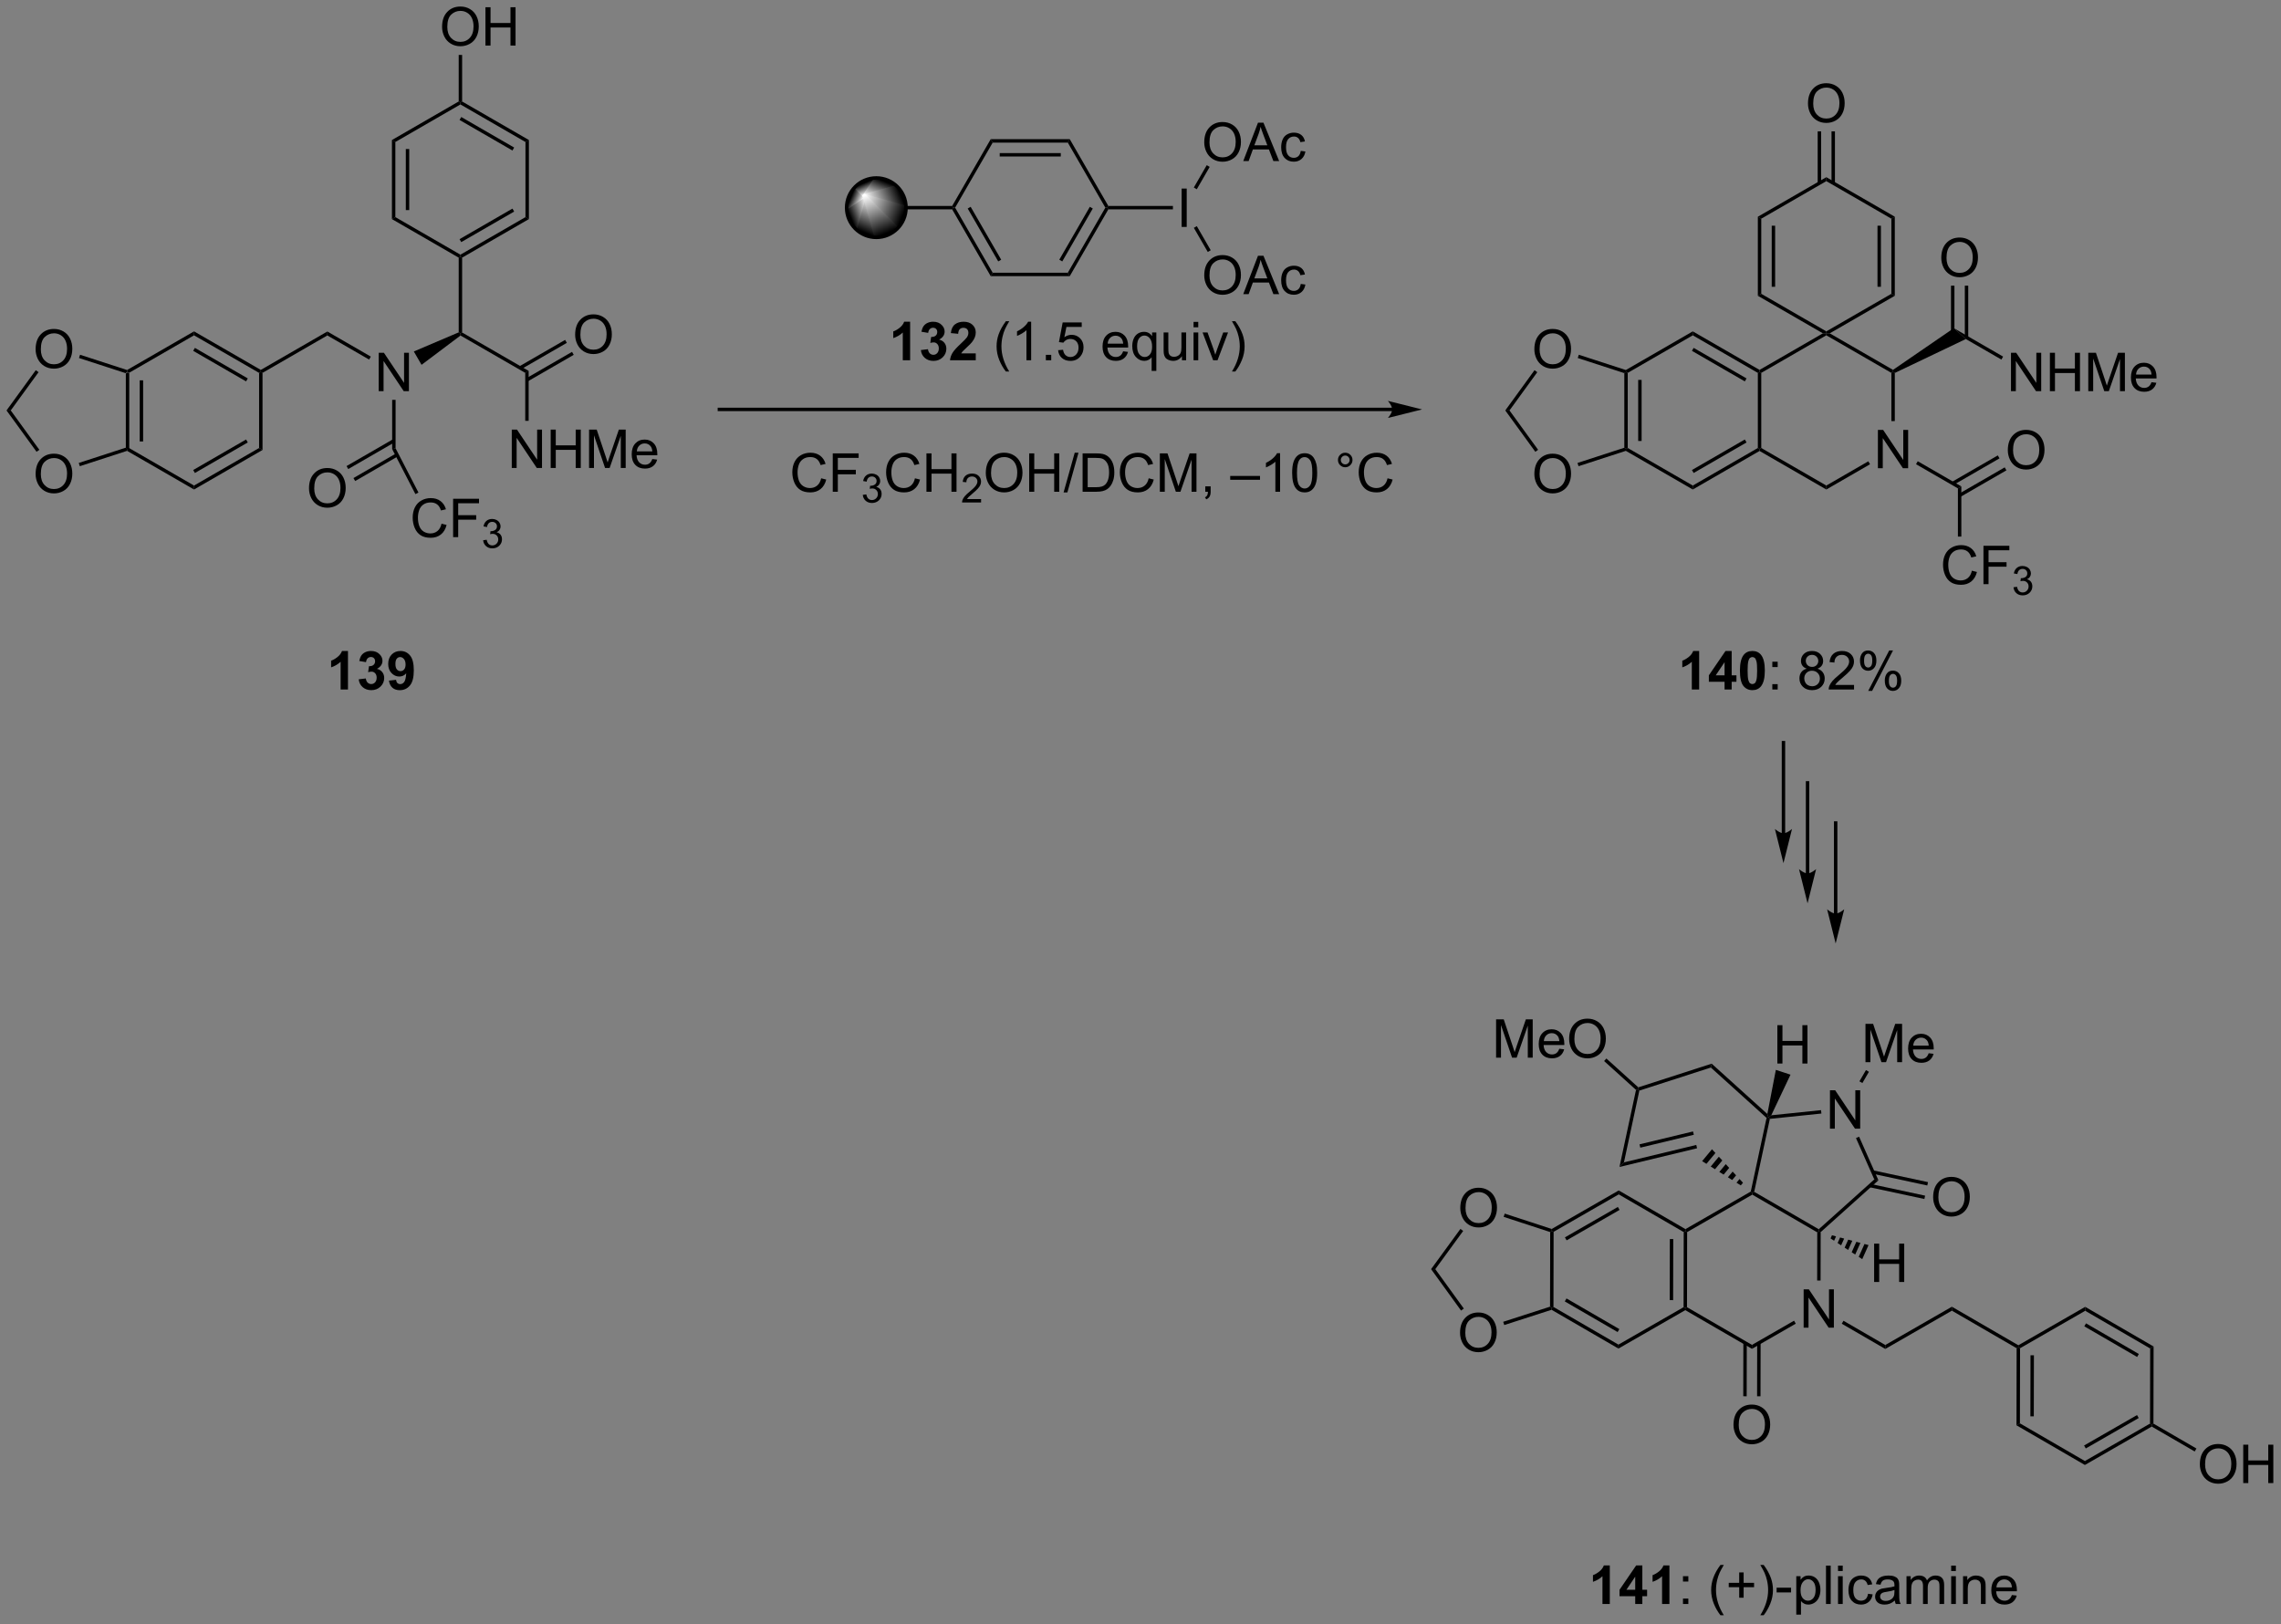 <?xml version="1.0" encoding="UTF-8"?>
<!DOCTYPE svg PUBLIC '-//W3C//DTD SVG 1.0//EN'
          'http://www.w3.org/TR/2001/REC-SVG-20010904/DTD/svg10.dtd'>
<svg stroke-dasharray="none" shape-rendering="auto" xmlns="http://www.w3.org/2000/svg" font-family="'Dialog'" text-rendering="auto" width="934" fill-opacity="1" color-interpolation="auto" color-rendering="auto" preserveAspectRatio="xMidYMid meet" font-size="12px" viewBox="0 0 934 665" fill="black" xmlns:xlink="http://www.w3.org/1999/xlink" stroke="black" image-rendering="auto" stroke-miterlimit="10" stroke-linecap="square" stroke-linejoin="miter" font-style="normal" stroke-width="1" height="665" stroke-dashoffset="0" font-weight="normal" stroke-opacity="1"
><rect x="0" y="0" width="934" height="665" fill="#808080" stroke="none"/><!--Generated by the Batik Graphics2D SVG Generator--><defs id="genericDefs"
  /><g
  ><defs id="defs1"
    ><linearGradient x1="211.676" x2="209.738" gradientUnits="userSpaceOnUse" y1="135.174" y2="139.852" id="gradient1" color-interpolation="sRGB" spreadMethod="pad"
      ><stop stop-color="white" offset="0%"
        /><stop stop-color="black" offset="100%"
      /></linearGradient
      ><linearGradient x1="211.676" x2="209.738" gradientUnits="userSpaceOnUse" y1="135.174" y2="139.852" id="gradient2" color-interpolation="sRGB" spreadMethod="pad"
      ><stop stop-color="white" offset="0%"
        /><stop stop-color="black" offset="100%"
      /></linearGradient
      ><linearGradient x1="211.676" x2="208.774" gradientUnits="userSpaceOnUse" y1="135.174" y2="136.376" id="gradient3" color-interpolation="sRGB" spreadMethod="pad"
      ><stop stop-color="white" offset="0%"
        /><stop stop-color="black" offset="100%"
      /></linearGradient
      ><linearGradient x1="211.676" x2="208.774" gradientUnits="userSpaceOnUse" y1="135.174" y2="136.376" id="gradient4" color-interpolation="sRGB" spreadMethod="pad"
      ><stop stop-color="white" offset="0%"
        /><stop stop-color="black" offset="100%"
      /></linearGradient
      ><linearGradient x1="211.676" x2="210.03" gradientUnits="userSpaceOnUse" y1="135.174" y2="134.492" id="gradient5" color-interpolation="sRGB" spreadMethod="pad"
      ><stop stop-color="white" offset="0%"
        /><stop stop-color="black" offset="100%"
      /></linearGradient
      ><linearGradient x1="211.676" x2="210.03" gradientUnits="userSpaceOnUse" y1="135.174" y2="134.492" id="gradient6" color-interpolation="sRGB" spreadMethod="pad"
      ><stop stop-color="white" offset="0%"
        /><stop stop-color="black" offset="100%"
      /></linearGradient
      ><linearGradient x1="211.676" x2="210.994" gradientUnits="userSpaceOnUse" y1="135.174" y2="133.528" id="gradient7" color-interpolation="sRGB" spreadMethod="pad"
      ><stop stop-color="white" offset="0%"
        /><stop stop-color="black" offset="100%"
      /></linearGradient
      ><linearGradient x1="211.676" x2="210.994" gradientUnits="userSpaceOnUse" y1="135.174" y2="133.528" id="gradient8" color-interpolation="sRGB" spreadMethod="pad"
      ><stop stop-color="white" offset="0%"
        /><stop stop-color="black" offset="100%"
      /></linearGradient
      ><linearGradient x1="211.676" x2="212.878" gradientUnits="userSpaceOnUse" y1="135.174" y2="132.272" id="gradient9" color-interpolation="sRGB" spreadMethod="pad"
      ><stop stop-color="white" offset="0%"
        /><stop stop-color="black" offset="100%"
      /></linearGradient
      ><linearGradient x1="211.676" x2="212.878" gradientUnits="userSpaceOnUse" y1="135.174" y2="132.272" id="gradient10" color-interpolation="sRGB" spreadMethod="pad"
      ><stop stop-color="white" offset="0%"
        /><stop stop-color="black" offset="100%"
      /></linearGradient
      ><linearGradient x1="211.676" x2="216.354" gradientUnits="userSpaceOnUse" y1="135.174" y2="133.236" id="gradient11" color-interpolation="sRGB" spreadMethod="pad"
      ><stop stop-color="white" offset="0%"
        /><stop stop-color="black" offset="100%"
      /></linearGradient
      ><linearGradient x1="211.676" x2="216.354" gradientUnits="userSpaceOnUse" y1="135.174" y2="133.236" id="gradient12" color-interpolation="sRGB" spreadMethod="pad"
      ><stop stop-color="white" offset="0%"
        /><stop stop-color="black" offset="100%"
      /></linearGradient
      ><linearGradient x1="211.676" x2="217.61" gradientUnits="userSpaceOnUse" y1="135.174" y2="137.632" id="gradient13" color-interpolation="sRGB" spreadMethod="pad"
      ><stop stop-color="white" offset="0%"
        /><stop stop-color="black" offset="100%"
      /></linearGradient
      ><linearGradient x1="211.676" x2="217.61" gradientUnits="userSpaceOnUse" y1="135.174" y2="137.632" id="gradient14" color-interpolation="sRGB" spreadMethod="pad"
      ><stop stop-color="white" offset="0%"
        /><stop stop-color="black" offset="100%"
      /></linearGradient
      ><linearGradient x1="211.676" x2="214.134" gradientUnits="userSpaceOnUse" y1="135.174" y2="141.107" id="gradient15" color-interpolation="sRGB" spreadMethod="pad"
      ><stop stop-color="white" offset="0%"
        /><stop stop-color="black" offset="100%"
      /></linearGradient
      ><linearGradient x1="211.676" x2="214.134" gradientUnits="userSpaceOnUse" y1="135.174" y2="141.107" id="gradient16" color-interpolation="sRGB" spreadMethod="pad"
      ><stop stop-color="white" offset="0%"
        /><stop stop-color="black" offset="100%"
      /></linearGradient
      ><clipPath clipPathUnits="userSpaceOnUse" id="clipPath1"
      ><path d="M0.633 1.598 L350.695 1.598 L350.695 250.623 L0.633 250.623 L0.633 1.598 Z"
      /></clipPath
      ><clipPath clipPathUnits="userSpaceOnUse" id="clipPath2"
      ><path d="M82.638 105.951 L82.638 348.052 L422.966 348.052 L422.966 105.951 Z"
      /></clipPath
      ><clipPath clipPathUnits="userSpaceOnUse" id="clipPath3"
      ><path d="M213.452 132.51 C211 132.51 209.012 134.498 209.012 136.95 C209.012 139.402 211 141.39 213.452 141.39 C215.904 141.39 217.892 139.402 217.892 136.95 C217.892 134.498 215.904 132.51 213.452 132.51 Z"
      /></clipPath
    ></defs
    ><g transform="scale(2.667,2.667) translate(-0.633,-1.598) matrix(1.029,0,0,1.029,-84.369,-107.383)"
    ><path d="M101.38 161.651 L101.636 161.466 L101.891 161.613 L101.891 172.827 L101.636 172.974 L101.38 172.789 ZM103.452 162.662 L103.452 171.778 L103.962 171.778 L103.962 162.662 Z" stroke="none" clip-path="url(#clipPath2)"
    /></g
    ><g transform="matrix(2.743,0,0,2.743,-226.671,-290.617)"
    ><path d="M101.606 173.252 L101.636 172.974 L101.891 172.827 L111.602 178.434 L111.602 179.023 Z" stroke="none" clip-path="url(#clipPath2)"
    /></g
    ><g transform="matrix(2.743,0,0,2.743,-226.671,-290.617)"
    ><path d="M111.602 179.023 L111.602 178.434 L121.314 172.827 L121.824 173.122 ZM111.73 176.558 L119.625 171.999 L119.37 171.558 L111.475 176.116 Z" stroke="none" clip-path="url(#clipPath2)"
    /></g
    ><g transform="matrix(2.743,0,0,2.743,-226.671,-290.617)"
    ><path d="M121.824 173.122 L121.314 172.827 L121.314 161.613 L121.569 161.466 L121.824 161.613 Z" stroke="none" clip-path="url(#clipPath2)"
    /></g
    ><g transform="matrix(2.743,0,0,2.743,-226.671,-290.617)"
    ><path d="M121.569 161.171 L121.569 161.466 L121.314 161.613 L111.602 156.006 L111.602 155.417 ZM119.625 162.441 L111.73 157.882 L111.475 158.324 L119.37 162.883 Z" stroke="none" clip-path="url(#clipPath2)"
    /></g
    ><g transform="matrix(2.743,0,0,2.743,-226.671,-290.617)"
    ><path d="M111.602 155.417 L111.602 156.006 L101.891 161.613 L101.636 161.466 L101.606 161.188 Z" stroke="none" clip-path="url(#clipPath2)"
    /></g
    ><g transform="matrix(2.743,0,0,2.743,-226.671,-290.617)"
    ><path d="M121.824 161.613 L121.569 161.466 L121.569 161.171 L131.501 155.437 L131.501 156.026 Z" stroke="none" clip-path="url(#clipPath2)"
    /></g
    ><g transform="matrix(2.743,0,0,2.743,-226.671,-290.617)"
    ><path d="M139.168 164.341 L139.168 158.614 L139.946 158.614 L142.954 163.109 L142.954 158.614 L143.681 158.614 L143.681 164.341 L142.902 164.341 L139.894 159.841 L139.894 164.341 L139.168 164.341 Z" stroke="none" clip-path="url(#clipPath2)"
    /></g
    ><g transform="matrix(2.743,0,0,2.743,-226.671,-290.617)"
    ><path d="M131.501 156.026 L131.501 155.437 L137.992 159.184 L137.736 159.626 Z" stroke="none" clip-path="url(#clipPath2)"
    /></g
    ><g transform="matrix(2.743,0,0,2.743,-226.671,-290.617)"
    ><path d="M145.563 160.411 L144.412 158.417 L151.111 155.565 L151.366 155.731 L151.382 156.036 Z" stroke="none" clip-path="url(#clipPath2)"
    /></g
    ><g transform="matrix(2.743,0,0,2.743,-226.671,-290.617)"
    ><path d="M141.178 165.645 L141.689 165.645 L141.689 172.872 L141.178 172.996 Z" stroke="none" clip-path="url(#clipPath2)"
    /></g
    ><g transform="matrix(2.743,0,0,2.743,-226.671,-290.617)"
    ><path d="M148.547 184.125 L149.304 184.315 Q149.067 185.25 148.448 185.742 Q147.828 186.232 146.935 186.232 Q146.007 186.232 145.427 185.854 Q144.849 185.477 144.544 184.763 Q144.242 184.047 144.242 183.227 Q144.242 182.331 144.583 181.667 Q144.927 181 145.557 180.654 Q146.187 180.307 146.945 180.307 Q147.804 180.307 148.39 180.745 Q148.976 181.182 149.208 181.977 L148.461 182.151 Q148.263 181.526 147.882 181.242 Q147.505 180.956 146.929 180.956 Q146.27 180.956 145.825 181.274 Q145.382 181.589 145.203 182.123 Q145.023 182.656 145.023 183.221 Q145.023 183.953 145.237 184.498 Q145.45 185.042 145.898 185.313 Q146.349 185.581 146.872 185.581 Q147.507 185.581 147.948 185.214 Q148.39 184.846 148.547 184.125 ZM150.277 186.133 L150.277 180.406 L154.142 180.406 L154.142 181.081 L151.035 181.081 L151.035 182.854 L153.722 182.854 L153.722 183.531 L151.035 183.531 L151.035 186.133 L150.277 186.133 Z" stroke="none" clip-path="url(#clipPath2)"
    /></g
    ><g transform="matrix(2.743,0,0,2.743,-226.671,-290.617)"
    ><path d="M154.76 186.598 L155.287 186.528 Q155.379 186.977 155.595 187.174 Q155.814 187.372 156.129 187.372 Q156.5 187.372 156.756 187.114 Q157.013 186.856 157.013 186.475 Q157.013 186.112 156.775 185.877 Q156.539 185.641 156.172 185.641 Q156.023 185.641 155.8 185.7 L155.859 185.237 Q155.912 185.243 155.943 185.243 Q156.281 185.243 156.55 185.067 Q156.82 184.891 156.82 184.524 Q156.82 184.235 156.623 184.045 Q156.427 183.854 156.117 183.854 Q155.808 183.854 155.603 184.047 Q155.398 184.241 155.339 184.627 L154.812 184.534 Q154.91 184.002 155.252 183.711 Q155.595 183.42 156.105 183.42 Q156.457 183.42 156.752 183.571 Q157.048 183.721 157.205 183.983 Q157.361 184.243 157.361 184.536 Q157.361 184.815 157.211 185.043 Q157.062 185.272 156.769 185.407 Q157.15 185.495 157.361 185.772 Q157.572 186.047 157.572 186.463 Q157.572 187.026 157.162 187.418 Q156.752 187.809 156.125 187.809 Q155.56 187.809 155.185 187.473 Q154.812 187.135 154.76 186.598 Z" stroke="none" clip-path="url(#clipPath2)"
    /></g
    ><g transform="matrix(2.743,0,0,2.743,-226.671,-290.617)"
    ><path d="M141.178 172.996 L141.689 172.872 L145.103 179.477 L144.65 179.712 Z" stroke="none" clip-path="url(#clipPath2)"
    /></g
    ><g transform="matrix(2.743,0,0,2.743,-226.671,-290.617)"
    ><path d="M128.764 178.855 Q128.764 177.428 129.53 176.623 Q130.296 175.816 131.506 175.816 Q132.298 175.816 132.934 176.196 Q133.572 176.573 133.905 177.251 Q134.241 177.928 134.241 178.787 Q134.241 179.659 133.889 180.347 Q133.538 181.034 132.892 181.389 Q132.249 181.743 131.501 181.743 Q130.694 181.743 130.056 181.352 Q129.421 180.959 129.092 180.284 Q128.764 179.607 128.764 178.855 ZM129.546 178.865 Q129.546 179.902 130.1 180.498 Q130.657 181.092 131.499 181.092 Q132.353 181.092 132.905 180.49 Q133.46 179.889 133.46 178.784 Q133.46 178.084 133.223 177.563 Q132.986 177.042 132.53 176.756 Q132.077 176.467 131.509 176.467 Q130.704 176.467 130.124 177.021 Q129.546 177.573 129.546 178.865 Z" stroke="none" clip-path="url(#clipPath2)"
    /></g
    ><g transform="matrix(2.743,0,0,2.743,-226.671,-290.617)"
    ><path d="M141.306 171.522 L134.368 175.527 L134.623 175.969 L141.561 171.964 ZM141.78 173.631 L135.4 177.315 L135.655 177.757 L142.036 174.073 Z" stroke="none" clip-path="url(#clipPath2)"
    /></g
    ><g transform="matrix(2.743,0,0,2.743,-226.671,-290.617)"
    ><path d="M151.382 156.036 L151.366 155.731 L151.621 155.584 L161.553 161.319 L161.043 161.613 Z" stroke="none" clip-path="url(#clipPath2)"
    /></g
    ><g transform="matrix(2.743,0,0,2.743,-226.671,-290.617)"
    ><path d="M168.493 155.917 Q168.493 154.49 169.259 153.686 Q170.024 152.878 171.235 152.878 Q172.027 152.878 172.662 153.258 Q173.3 153.636 173.634 154.313 Q173.97 154.99 173.97 155.85 Q173.97 156.722 173.618 157.41 Q173.267 158.097 172.621 158.451 Q171.977 158.805 171.23 158.805 Q170.423 158.805 169.785 158.415 Q169.149 158.022 168.821 157.347 Q168.493 156.67 168.493 155.917 ZM169.274 155.928 Q169.274 156.964 169.829 157.561 Q170.386 158.154 171.227 158.154 Q172.082 158.154 172.634 157.553 Q173.188 156.951 173.188 155.847 Q173.188 155.147 172.952 154.626 Q172.714 154.105 172.259 153.818 Q171.806 153.529 171.238 153.529 Q170.433 153.529 169.852 154.084 Q169.274 154.636 169.274 155.928 Z" stroke="none" clip-path="url(#clipPath2)"
    /></g
    ><g transform="matrix(2.743,0,0,2.743,-226.671,-290.617)"
    ><path d="M161.425 162.879 L168.283 158.919 L168.028 158.477 L161.17 162.437 ZM160.393 161.091 L167.251 157.131 L166.996 156.69 L160.138 160.649 Z" stroke="none" clip-path="url(#clipPath2)"
    /></g
    ><g transform="matrix(2.743,0,0,2.743,-226.671,-290.617)"
    ><path d="M159.032 175.809 L159.032 170.083 L159.811 170.083 L162.819 174.578 L162.819 170.083 L163.545 170.083 L163.545 175.809 L162.767 175.809 L159.759 171.309 L159.759 175.809 L159.032 175.809 ZM164.841 175.809 L164.841 170.083 L165.599 170.083 L165.599 172.434 L168.575 172.434 L168.575 170.083 L169.333 170.083 L169.333 175.809 L168.575 175.809 L168.575 173.109 L165.599 173.109 L165.599 175.809 L164.841 175.809 ZM170.571 175.809 L170.571 170.083 L171.712 170.083 L173.069 174.137 Q173.256 174.703 173.342 174.984 Q173.439 174.671 173.647 174.067 L175.017 170.083 L176.037 170.083 L176.037 175.809 L175.306 175.809 L175.306 171.015 L173.642 175.809 L172.959 175.809 L171.303 170.934 L171.303 175.809 L170.571 175.809 ZM180.009 174.474 L180.735 174.562 Q180.564 175.2 180.097 175.552 Q179.634 175.903 178.912 175.903 Q178.001 175.903 177.467 175.343 Q176.936 174.781 176.936 173.77 Q176.936 172.724 177.475 172.145 Q178.014 171.567 178.873 171.567 Q179.704 171.567 180.23 172.135 Q180.759 172.7 180.759 173.726 Q180.759 173.789 180.756 173.914 L177.662 173.914 Q177.702 174.599 178.048 174.963 Q178.397 175.325 178.915 175.325 Q179.303 175.325 179.577 175.122 Q179.85 174.919 180.009 174.474 ZM177.702 173.335 L180.017 173.335 Q179.97 172.812 179.751 172.552 Q179.415 172.145 178.881 172.145 Q178.397 172.145 178.066 172.471 Q177.735 172.794 177.702 173.335 Z" stroke="none" clip-path="url(#clipPath2)"
    /></g
    ><g transform="matrix(2.743,0,0,2.743,-226.671,-290.617)"
    ><path d="M161.043 161.613 L161.553 161.319 L161.553 168.771 L161.043 168.771 Z" stroke="none" clip-path="url(#clipPath2)"
    /></g
    ><g transform="matrix(2.743,0,0,2.743,-226.671,-290.617)"
    ><path d="M151.621 155.584 L151.366 155.731 L151.111 155.565 L151.111 144.41 L151.366 144.263 L151.621 144.41 Z" stroke="none" clip-path="url(#clipPath2)"
    /></g
    ><g transform="matrix(2.743,0,0,2.743,-226.671,-290.617)"
    ><path d="M151.621 144.41 L151.366 144.263 L151.366 143.968 L161.077 138.361 L161.588 138.656 ZM151.493 142.092 L159.388 137.533 L159.133 137.091 L151.238 141.65 Z" stroke="none" clip-path="url(#clipPath2)"
    /></g
    ><g transform="matrix(2.743,0,0,2.743,-226.671,-290.617)"
    ><path d="M161.588 138.656 L161.077 138.361 L161.077 127.147 L161.588 126.852 Z" stroke="none" clip-path="url(#clipPath2)"
    /></g
    ><g transform="matrix(2.743,0,0,2.743,-226.671,-290.617)"
    ><path d="M161.588 126.852 L161.077 127.147 L151.366 121.54 L151.366 121.245 L151.621 121.098 ZM159.388 127.975 L151.493 123.416 L151.238 123.858 L159.133 128.417 Z" stroke="none" clip-path="url(#clipPath2)"
    /></g
    ><g transform="matrix(2.743,0,0,2.743,-226.671,-290.617)"
    ><path d="M151.111 121.098 L151.366 121.245 L151.366 121.54 L141.654 127.147 L141.144 126.852 Z" stroke="none" clip-path="url(#clipPath2)"
    /></g
    ><g transform="matrix(2.743,0,0,2.743,-226.671,-290.617)"
    ><path d="M141.144 126.852 L141.654 127.147 L141.654 138.361 L141.144 138.656 ZM143.215 128.196 L143.215 137.312 L143.726 137.312 L143.726 128.196 Z" stroke="none" clip-path="url(#clipPath2)"
    /></g
    ><g transform="matrix(2.743,0,0,2.743,-226.671,-290.617)"
    ><path d="M141.144 138.656 L141.654 138.361 L151.366 143.968 L151.366 144.263 L151.111 144.41 Z" stroke="none" clip-path="url(#clipPath2)"
    /></g
    ><g transform="matrix(2.743,0,0,2.743,-226.671,-290.617)"
    ><path d="M148.629 109.963 Q148.629 108.535 149.394 107.731 Q150.16 106.924 151.371 106.924 Q152.163 106.924 152.798 107.304 Q153.436 107.681 153.769 108.358 Q154.105 109.035 154.105 109.895 Q154.105 110.767 153.754 111.455 Q153.402 112.142 152.756 112.496 Q152.113 112.851 151.366 112.851 Q150.558 112.851 149.92 112.46 Q149.285 112.067 148.957 111.392 Q148.629 110.715 148.629 109.963 ZM149.41 109.973 Q149.41 111.009 149.965 111.606 Q150.522 112.2 151.363 112.2 Q152.217 112.2 152.769 111.598 Q153.324 110.996 153.324 109.892 Q153.324 109.192 153.087 108.671 Q152.85 108.15 152.394 107.864 Q151.941 107.575 151.374 107.575 Q150.569 107.575 149.988 108.129 Q149.41 108.681 149.41 109.973 ZM155.104 112.752 L155.104 107.025 L155.862 107.025 L155.862 109.377 L158.838 109.377 L158.838 107.025 L159.596 107.025 L159.596 112.752 L158.838 112.752 L158.838 110.051 L155.862 110.051 L155.862 112.752 L155.104 112.752 Z" stroke="none" clip-path="url(#clipPath2)"
    /></g
    ><g transform="matrix(2.743,0,0,2.743,-226.671,-290.617)"
    ><path d="M151.621 121.098 L151.366 121.245 L151.111 121.098 L151.111 114.147 L151.621 114.147 Z" stroke="none" clip-path="url(#clipPath2)"
    /></g
    ><g transform="matrix(2.743,0,0,2.743,-226.671,-290.617)"
    ><path d="M230.528 147.172 L230.822 146.662 L242.036 146.662 L242.331 147.172 Z" stroke="none" clip-path="url(#clipPath2)"
    /></g
    ><g transform="matrix(2.743,0,0,2.743,-226.671,-290.617)"
    ><path d="M242.331 147.172 L242.036 146.662 L247.643 136.95 L247.938 136.95 L248.085 137.205 ZM241.209 144.973 L245.767 137.077 L245.325 136.822 L240.767 144.718 Z" stroke="none" clip-path="url(#clipPath2)"
    /></g
    ><g transform="matrix(2.743,0,0,2.743,-226.671,-290.617)"
    ><path d="M248.085 136.695 L247.938 136.95 L247.643 136.95 L242.036 127.238 L242.331 126.728 Z" stroke="none" clip-path="url(#clipPath2)"
    /></g
    ><g transform="matrix(2.743,0,0,2.743,-226.671,-290.617)"
    ><path d="M242.331 126.728 L242.036 127.238 L230.822 127.238 L230.528 126.728 ZM240.988 128.799 L231.871 128.799 L231.871 129.31 L240.988 129.31 Z" stroke="none" clip-path="url(#clipPath2)"
    /></g
    ><g transform="matrix(2.743,0,0,2.743,-226.671,-290.617)"
    ><path d="M230.528 126.728 L230.822 127.238 L225.215 136.95 L224.921 136.95 L224.774 136.695 Z" stroke="none" clip-path="url(#clipPath2)"
    /></g
    ><g transform="matrix(2.743,0,0,2.743,-226.671,-290.617)"
    ><path d="M224.774 137.205 L224.921 136.95 L225.215 136.95 L230.822 146.662 L230.528 147.172 ZM227.092 137.077 L231.65 144.973 L232.092 144.718 L227.534 136.822 Z" stroke="none" clip-path="url(#clipPath2)"
    /></g
    ><g transform="matrix(2.743,0,0,2.743,-226.671,-290.617)"
    ><path d="M224.774 136.695 L224.921 136.95 L224.774 137.205 L213.452 137.205 L213.452 136.695 Z" stroke="none" clip-path="url(#clipPath2)"
    /></g
    ><g transform="matrix(2.743,0,0,2.743,-226.671,-290.617)"
    ><path d="M259.029 139.825 L259.029 134.098 L259.787 134.098 L259.787 139.825 L259.029 139.825 Z" stroke="none" clip-path="url(#clipPath2)"
    /></g
    ><g transform="matrix(2.743,0,0,2.743,-226.671,-290.617)"
    ><path d="M248.085 137.205 L247.938 136.95 L248.085 136.695 L257.728 136.695 L257.728 137.205 Z" stroke="none" clip-path="url(#clipPath2)"
    /></g
    ><g transform="matrix(2.743,0,0,2.743,-226.671,-290.617)"
    ><path d="M262.404 147.068 Q262.404 145.641 263.17 144.836 Q263.935 144.029 265.146 144.029 Q265.938 144.029 266.574 144.409 Q267.212 144.787 267.545 145.464 Q267.881 146.141 267.881 147 Q267.881 147.873 267.529 148.56 Q267.178 149.248 266.532 149.602 Q265.889 149.956 265.141 149.956 Q264.334 149.956 263.696 149.565 Q263.06 149.172 262.732 148.498 Q262.404 147.821 262.404 147.068 ZM263.185 147.078 Q263.185 148.115 263.74 148.711 Q264.298 149.305 265.139 149.305 Q265.993 149.305 266.545 148.703 Q267.099 148.102 267.099 146.998 Q267.099 146.297 266.863 145.776 Q266.626 145.256 266.17 144.969 Q265.717 144.68 265.149 144.68 Q264.344 144.68 263.764 145.235 Q263.185 145.787 263.185 147.078 ZM268.226 149.857 L270.426 144.131 L271.244 144.131 L273.588 149.857 L272.723 149.857 L272.057 148.123 L269.661 148.123 L269.033 149.857 L268.226 149.857 ZM269.88 147.506 L271.822 147.506 L271.223 145.92 Q270.95 145.196 270.817 144.732 Q270.708 145.282 270.51 145.826 L269.88 147.506 ZM276.809 148.336 L277.502 148.427 Q277.387 149.141 276.921 149.547 Q276.455 149.951 275.775 149.951 Q274.924 149.951 274.406 149.394 Q273.887 148.836 273.887 147.797 Q273.887 147.125 274.109 146.623 Q274.333 146.118 274.788 145.868 Q275.244 145.615 275.778 145.615 Q276.455 145.615 276.885 145.956 Q277.314 146.297 277.434 146.927 L276.752 147.032 Q276.653 146.615 276.406 146.404 Q276.158 146.193 275.807 146.193 Q275.275 146.193 274.942 146.573 Q274.611 146.953 274.611 147.779 Q274.611 148.615 274.932 148.995 Q275.252 149.373 275.767 149.373 Q276.182 149.373 276.458 149.12 Q276.736 148.865 276.809 148.336 Z" stroke="none" clip-path="url(#clipPath2)"
    /></g
    ><g transform="matrix(2.743,0,0,2.743,-226.671,-290.617)"
    ><path d="M260.853 139.964 L261.295 139.709 L263.371 143.306 L262.93 143.561 Z" stroke="none" clip-path="url(#clipPath2)"
    /></g
    ><g transform="matrix(2.743,0,0,2.743,-226.671,-290.617)"
    ><path d="M262.404 127.204 Q262.404 125.777 263.17 124.972 Q263.935 124.165 265.146 124.165 Q265.938 124.165 266.574 124.545 Q267.212 124.922 267.545 125.6 Q267.881 126.277 267.881 127.136 Q267.881 128.008 267.529 128.696 Q267.178 129.383 266.532 129.738 Q265.889 130.092 265.141 130.092 Q264.334 130.092 263.696 129.701 Q263.06 129.308 262.732 128.633 Q262.404 127.956 262.404 127.204 ZM263.185 127.214 Q263.185 128.25 263.74 128.847 Q264.298 129.441 265.139 129.441 Q265.993 129.441 266.545 128.839 Q267.099 128.238 267.099 127.133 Q267.099 126.433 266.863 125.912 Q266.626 125.391 266.17 125.105 Q265.717 124.816 265.149 124.816 Q264.344 124.816 263.764 125.37 Q263.185 125.922 263.185 127.214 ZM268.226 129.993 L270.426 124.266 L271.244 124.266 L273.588 129.993 L272.723 129.993 L272.057 128.258 L269.661 128.258 L269.033 129.993 L268.226 129.993 ZM269.88 127.641 L271.822 127.641 L271.223 126.055 Q270.95 125.331 270.817 124.868 Q270.708 125.417 270.51 125.962 L269.88 127.641 ZM276.809 128.472 L277.502 128.563 Q277.387 129.277 276.921 129.683 Q276.455 130.087 275.775 130.087 Q274.924 130.087 274.406 129.529 Q273.887 128.972 273.887 127.933 Q273.887 127.261 274.109 126.758 Q274.333 126.253 274.788 126.003 Q275.244 125.751 275.778 125.751 Q276.455 125.751 276.885 126.092 Q277.314 126.433 277.434 127.063 L276.752 127.167 Q276.653 126.751 276.406 126.54 Q276.158 126.329 275.807 126.329 Q275.275 126.329 274.942 126.709 Q274.611 127.089 274.611 127.915 Q274.611 128.75 274.932 129.131 Q275.252 129.508 275.767 129.508 Q276.182 129.508 276.458 129.256 Q276.736 129 276.809 128.472 Z" stroke="none" clip-path="url(#clipPath2)"
    /></g
    ><g transform="matrix(2.743,0,0,2.743,-226.671,-290.617)"
    ><path d="M261.289 134.2 L260.847 133.945 L262.775 130.606 L263.217 130.861 Z" stroke="none" clip-path="url(#clipPath2)"
    /></g
    ><g transform="matrix(2.743,0,0,2.743,-226.671,-290.617)"
    ><path d="M213.452 141.39 C211 141.39 209.012 139.402 209.012 136.95 C209.012 134.498 211 132.51 213.452 132.51 C215.904 132.51 217.892 134.498 217.892 136.95 C217.892 139.402 215.904 141.39 213.452 141.39" stroke="none" clip-path="url(#clipPath3)"
    /></g
    ><g fill="url(#gradient1)" transform="matrix(2.743,0,0,2.743,-226.671,-290.617)" stroke="url(#gradient1)"
    ><path d="M211.676 135.174 L213.452 141.39 L210.312 140.089 Z" stroke="none" clip-path="url(#clipPath3)"
    /></g
    ><g fill="url(#gradient2)" stroke-width="0.51" transform="matrix(2.743,0,0,2.743,-226.671,-290.617)" stroke-linecap="round" stroke="url(#gradient2)" stroke-linejoin="round"
    ><path fill="none" d="M211.676 135.174 L213.452 141.39 L210.312 140.089 Z" clip-path="url(#clipPath3)"
    /></g
    ><g fill="url(#gradient3)" transform="matrix(2.743,0,0,2.743,-226.671,-290.617)" stroke="url(#gradient3)"
    ><path d="M211.676 135.174 L210.312 140.089 L209.012 136.95 Z" stroke="none" clip-path="url(#clipPath3)"
    /></g
    ><g fill="url(#gradient4)" stroke-width="0.51" transform="matrix(2.743,0,0,2.743,-226.671,-290.617)" stroke-linecap="round" stroke="url(#gradient4)" stroke-linejoin="round"
    ><path fill="none" d="M211.676 135.174 L210.312 140.089 L209.012 136.95 Z" clip-path="url(#clipPath3)"
    /></g
    ><g fill="url(#gradient5)" transform="matrix(2.743,0,0,2.743,-226.671,-290.617)" stroke="url(#gradient5)"
    ><path d="M211.676 135.174 L209.012 136.95 L210.312 133.81 Z" stroke="none" clip-path="url(#clipPath3)"
    /></g
    ><g fill="url(#gradient6)" stroke-width="0.51" transform="matrix(2.743,0,0,2.743,-226.671,-290.617)" stroke-linecap="round" stroke="url(#gradient6)" stroke-linejoin="round"
    ><path fill="none" d="M211.676 135.174 L209.012 136.95 L210.312 133.81 Z" clip-path="url(#clipPath3)"
    /></g
    ><g fill="url(#gradient7)" transform="matrix(2.743,0,0,2.743,-226.671,-290.617)" stroke="url(#gradient7)"
    ><path d="M211.676 135.174 L210.312 133.81 L213.452 132.51 Z" stroke="none" clip-path="url(#clipPath3)"
    /></g
    ><g fill="url(#gradient8)" stroke-width="0.51" transform="matrix(2.743,0,0,2.743,-226.671,-290.617)" stroke-linecap="round" stroke="url(#gradient8)" stroke-linejoin="round"
    ><path fill="none" d="M211.676 135.174 L210.312 133.81 L213.452 132.51 Z" clip-path="url(#clipPath3)"
    /></g
    ><g fill="url(#gradient9)" transform="matrix(2.743,0,0,2.743,-226.671,-290.617)" stroke="url(#gradient9)"
    ><path d="M211.676 135.174 L213.452 132.51 L216.592 133.81 Z" stroke="none" clip-path="url(#clipPath3)"
    /></g
    ><g fill="url(#gradient10)" stroke-width="0.51" transform="matrix(2.743,0,0,2.743,-226.671,-290.617)" stroke-linecap="round" stroke="url(#gradient10)" stroke-linejoin="round"
    ><path fill="none" d="M211.676 135.174 L213.452 132.51 L216.592 133.81 Z" clip-path="url(#clipPath3)"
    /></g
    ><g fill="url(#gradient11)" transform="matrix(2.743,0,0,2.743,-226.671,-290.617)" stroke="url(#gradient11)"
    ><path d="M211.676 135.174 L216.592 133.81 L217.892 136.95 Z" stroke="none" clip-path="url(#clipPath3)"
    /></g
    ><g fill="url(#gradient12)" stroke-width="0.51" transform="matrix(2.743,0,0,2.743,-226.671,-290.617)" stroke-linecap="round" stroke="url(#gradient12)" stroke-linejoin="round"
    ><path fill="none" d="M211.676 135.174 L216.592 133.81 L217.892 136.95 Z" clip-path="url(#clipPath3)"
    /></g
    ><g fill="url(#gradient13)" transform="matrix(2.743,0,0,2.743,-226.671,-290.617)" stroke="url(#gradient13)"
    ><path d="M211.676 135.174 L217.892 136.95 L216.592 140.089 Z" stroke="none" clip-path="url(#clipPath3)"
    /></g
    ><g fill="url(#gradient14)" stroke-width="0.51" transform="matrix(2.743,0,0,2.743,-226.671,-290.617)" stroke-linecap="round" stroke="url(#gradient14)" stroke-linejoin="round"
    ><path fill="none" d="M211.676 135.174 L217.892 136.95 L216.592 140.089 Z" clip-path="url(#clipPath3)"
    /></g
    ><g fill="url(#gradient15)" transform="matrix(2.743,0,0,2.743,-226.671,-290.617)" stroke="url(#gradient15)"
    ><path d="M211.676 135.174 L216.592 140.089 L213.452 141.39 Z" stroke="none" clip-path="url(#clipPath3)"
    /></g
    ><g fill="url(#gradient16)" stroke-width="0.51" transform="matrix(2.743,0,0,2.743,-226.671,-290.617)" stroke-linecap="round" stroke="url(#gradient16)" stroke-linejoin="round"
    ><path fill="none" d="M211.676 135.174 L216.592 140.089 L213.452 141.39 Z" clip-path="url(#clipPath3)"
    /></g
    ><g stroke-width="0.51" transform="matrix(2.743,0,0,2.743,-226.671,-290.617)" stroke-linejoin="round" stroke-linecap="round"
    ><path fill="none" d="M213.452 141.39 C211 141.39 209.012 139.402 209.012 136.95 C209.012 134.498 211 132.51 213.452 132.51 C215.904 132.51 217.892 134.498 217.892 136.95 C217.892 139.402 215.904 141.39 213.452 141.39" clip-path="url(#clipPath2)"
    /></g
    ><g transform="matrix(2.743,0,0,2.743,-226.671,-290.617)"
    ><path d="M325.11 161.651 L325.365 161.466 L325.62 161.613 L325.62 172.827 L325.365 172.974 L325.11 172.789 ZM327.182 162.662 L327.182 171.778 L327.692 171.778 L327.692 162.662 Z" stroke="none" clip-path="url(#clipPath2)"
    /></g
    ><g transform="matrix(2.743,0,0,2.743,-226.671,-290.617)"
    ><path d="M325.336 173.252 L325.365 172.974 L325.62 172.827 L335.332 178.434 L335.332 179.023 Z" stroke="none" clip-path="url(#clipPath2)"
    /></g
    ><g transform="matrix(2.743,0,0,2.743,-226.671,-290.617)"
    ><path d="M335.332 179.023 L335.332 178.434 L345.044 172.827 L345.299 172.974 L345.299 173.269 ZM335.46 176.558 L343.355 171.999 L343.1 171.558 L335.204 176.116 Z" stroke="none" clip-path="url(#clipPath2)"
    /></g
    ><g transform="matrix(2.743,0,0,2.743,-226.671,-290.617)"
    ><path d="M345.554 172.827 L345.299 172.974 L345.044 172.827 L345.044 161.613 L345.299 161.466 L345.554 161.613 Z" stroke="none" clip-path="url(#clipPath2)"
    /></g
    ><g transform="matrix(2.743,0,0,2.743,-226.671,-290.617)"
    ><path d="M345.299 161.171 L345.299 161.466 L345.044 161.613 L335.332 156.006 L335.332 155.417 ZM343.355 162.441 L335.46 157.882 L335.204 158.324 L343.1 162.883 Z" stroke="none" clip-path="url(#clipPath2)"
    /></g
    ><g transform="matrix(2.743,0,0,2.743,-226.671,-290.617)"
    ><path d="M335.332 155.417 L335.332 156.006 L325.62 161.613 L325.365 161.466 L325.336 161.188 Z" stroke="none" clip-path="url(#clipPath2)"
    /></g
    ><g transform="matrix(2.743,0,0,2.743,-226.671,-290.617)"
    ><path d="M362.967 175.849 L362.967 170.123 L363.745 170.123 L366.753 174.618 L366.753 170.123 L367.48 170.123 L367.48 175.849 L366.701 175.849 L363.693 171.349 L363.693 175.849 L362.967 175.849 Z" stroke="none" clip-path="url(#clipPath2)"
    /></g
    ><g transform="matrix(2.743,0,0,2.743,-226.671,-290.617)"
    ><path d="M345.299 173.269 L345.299 172.974 L345.554 172.827 L355.266 178.434 L355.266 179.023 Z" stroke="none" clip-path="url(#clipPath2)"
    /></g
    ><g transform="matrix(2.743,0,0,2.743,-226.671,-290.617)"
    ><path d="M355.266 179.023 L355.266 178.434 L361.535 174.814 L361.791 175.256 Z" stroke="none" clip-path="url(#clipPath2)"
    /></g
    ><g transform="matrix(2.743,0,0,2.743,-226.671,-290.617)"
    ><path d="M365.488 168.811 L364.977 168.811 L364.977 161.613 L365.233 161.466 L365.488 161.626 Z" stroke="none" clip-path="url(#clipPath2)"
    /></g
    ><g transform="matrix(2.743,0,0,2.743,-226.671,-290.617)"
    ><path d="M365.221 161.165 L365.233 161.466 L364.977 161.613 L355.266 156.006 L355.266 155.711 L355.776 155.711 Z" stroke="none" clip-path="url(#clipPath2)"
    /></g
    ><g transform="matrix(2.743,0,0,2.743,-226.671,-290.617)"
    ><path d="M354.755 155.711 L355.266 155.711 L355.266 156.006 L345.554 161.613 L345.299 161.466 L345.299 161.171 Z" stroke="none" clip-path="url(#clipPath2)"
    /></g
    ><g transform="matrix(2.743,0,0,2.743,-226.671,-290.617)"
    ><path d="M355.776 155.711 L355.266 155.711 L355.266 155.417 L364.977 149.81 L365.488 150.104 Z" stroke="none" clip-path="url(#clipPath2)"
    /></g
    ><g transform="matrix(2.743,0,0,2.743,-226.671,-290.617)"
    ><path d="M365.488 150.104 L364.977 149.81 L364.977 138.596 L365.488 138.301 ZM363.416 148.761 L363.416 139.644 L362.906 139.644 L362.906 148.761 Z" stroke="none" clip-path="url(#clipPath2)"
    /></g
    ><g transform="matrix(2.743,0,0,2.743,-226.671,-290.617)"
    ><path d="M365.488 138.301 L364.977 138.596 L355.266 132.989 L355.266 132.399 Z" stroke="none" clip-path="url(#clipPath2)"
    /></g
    ><g transform="matrix(2.743,0,0,2.743,-226.671,-290.617)"
    ><path d="M355.266 132.399 L355.266 132.989 L345.554 138.596 L345.044 138.301 Z" stroke="none" clip-path="url(#clipPath2)"
    /></g
    ><g transform="matrix(2.743,0,0,2.743,-226.671,-290.617)"
    ><path d="M345.044 138.301 L345.554 138.596 L345.554 149.81 L345.044 150.104 ZM347.115 139.644 L347.115 148.761 L347.625 148.761 L347.625 139.644 Z" stroke="none" clip-path="url(#clipPath2)"
    /></g
    ><g transform="matrix(2.743,0,0,2.743,-226.671,-290.617)"
    ><path d="M345.044 150.104 L345.554 149.81 L355.266 155.417 L355.266 155.711 L354.755 155.711 Z" stroke="none" clip-path="url(#clipPath2)"
    /></g
    ><g transform="matrix(2.743,0,0,2.743,-226.671,-290.617)"
    ><path d="M311.683 158.095 Q311.683 156.668 312.449 155.864 Q313.214 155.056 314.425 155.056 Q315.217 155.056 315.852 155.436 Q316.49 155.814 316.824 156.491 Q317.159 157.168 317.159 158.028 Q317.159 158.9 316.808 159.588 Q316.456 160.275 315.81 160.629 Q315.167 160.983 314.42 160.983 Q313.613 160.983 312.975 160.593 Q312.339 160.2 312.011 159.525 Q311.683 158.848 311.683 158.095 ZM312.464 158.106 Q312.464 159.142 313.019 159.739 Q313.576 160.332 314.417 160.332 Q315.272 160.332 315.824 159.731 Q316.378 159.129 316.378 158.025 Q316.378 157.325 316.141 156.804 Q315.904 156.283 315.449 155.996 Q314.995 155.707 314.428 155.707 Q313.623 155.707 313.042 156.262 Q312.464 156.814 312.464 158.106 Z" stroke="none" clip-path="url(#clipPath2)"
    /></g
    ><g transform="matrix(2.743,0,0,2.743,-226.671,-290.617)"
    ><path d="M311.683 176.717 Q311.683 175.29 312.449 174.485 Q313.214 173.678 314.425 173.678 Q315.217 173.678 315.852 174.058 Q316.49 174.435 316.824 175.113 Q317.159 175.79 317.159 176.649 Q317.159 177.521 316.808 178.209 Q316.456 178.896 315.81 179.251 Q315.167 179.605 314.42 179.605 Q313.613 179.605 312.975 179.214 Q312.339 178.821 312.011 178.146 Q311.683 177.469 311.683 176.717 ZM312.464 176.727 Q312.464 177.764 313.019 178.36 Q313.576 178.954 314.417 178.954 Q315.272 178.954 315.824 178.352 Q316.378 177.751 316.378 176.646 Q316.378 175.946 316.141 175.425 Q315.904 174.904 315.449 174.618 Q314.995 174.329 314.428 174.329 Q313.623 174.329 313.042 174.883 Q312.464 175.435 312.464 176.727 Z" stroke="none" clip-path="url(#clipPath2)"
    /></g
    ><g transform="matrix(2.743,0,0,2.743,-226.671,-290.617)"
    ><path d="M325.336 161.188 L325.365 161.466 L325.11 161.651 L318.159 159.393 L318.317 158.907 Z" stroke="none" clip-path="url(#clipPath2)"
    /></g
    ><g transform="matrix(2.743,0,0,2.743,-226.671,-290.617)"
    ><path d="M311.707 161.209 L312.12 161.509 L307.971 167.22 L307.34 167.22 Z" stroke="none" clip-path="url(#clipPath2)"
    /></g
    ><g transform="matrix(2.743,0,0,2.743,-226.671,-290.617)"
    ><path d="M307.34 167.22 L307.971 167.22 L312.239 173.095 L311.826 173.395 Z" stroke="none" clip-path="url(#clipPath2)"
    /></g
    ><g transform="matrix(2.743,0,0,2.743,-226.671,-290.617)"
    ><path d="M318.28 175.545 L318.122 175.06 L325.11 172.789 L325.365 172.974 L325.336 173.252 Z" stroke="none" clip-path="url(#clipPath2)"
    /></g
    ><g transform="matrix(2.743,0,0,2.743,-226.671,-290.617)"
    ><path d="M352.529 121.411 Q352.529 119.984 353.294 119.18 Q354.06 118.372 355.271 118.372 Q356.063 118.372 356.698 118.752 Q357.336 119.13 357.669 119.807 Q358.005 120.484 358.005 121.344 Q358.005 122.216 357.654 122.903 Q357.302 123.591 356.656 123.945 Q356.013 124.299 355.266 124.299 Q354.458 124.299 353.82 123.909 Q353.185 123.516 352.857 122.841 Q352.529 122.164 352.529 121.411 ZM353.31 121.422 Q353.31 122.458 353.865 123.055 Q354.422 123.648 355.263 123.648 Q356.117 123.648 356.669 123.047 Q357.224 122.445 357.224 121.341 Q357.224 120.641 356.987 120.12 Q356.75 119.599 356.294 119.312 Q355.841 119.023 355.274 119.023 Q354.469 119.023 353.888 119.578 Q353.31 120.13 353.31 121.422 Z" stroke="none" clip-path="url(#clipPath2)"
    /></g
    ><g transform="matrix(2.743,0,0,2.743,-226.671,-290.617)"
    ><path d="M356.553 133.29 L356.553 125.556 L356.043 125.556 L356.043 133.29 ZM354.489 133.29 L354.489 125.556 L353.978 125.556 L353.978 133.29 Z" stroke="none" clip-path="url(#clipPath2)"
    /></g
    ><g transform="matrix(2.743,0,0,2.743,-226.671,-290.617)"
    ><path d="M365.488 161.626 L365.233 161.466 L365.221 161.165 L374.297 154.936 L376.091 156.561 Z" stroke="none" clip-path="url(#clipPath2)"
    /></g
    ><g transform="matrix(2.743,0,0,2.743,-226.671,-290.617)"
    ><path d="M382.831 164.341 L382.831 158.614 L383.61 158.614 L386.618 163.109 L386.618 158.614 L387.344 158.614 L387.344 164.341 L386.566 164.341 L383.558 159.841 L383.558 164.341 L382.831 164.341 ZM388.64 164.341 L388.64 158.614 L389.398 158.614 L389.398 160.966 L392.374 160.966 L392.374 158.614 L393.132 158.614 L393.132 164.341 L392.374 164.341 L392.374 161.64 L389.398 161.64 L389.398 164.341 L388.64 164.341 ZM394.37 164.341 L394.37 158.614 L395.511 158.614 L396.868 162.669 Q397.055 163.234 397.141 163.515 Q397.238 163.203 397.446 162.599 L398.816 158.614 L399.837 158.614 L399.837 164.341 L399.105 164.341 L399.105 159.546 L397.441 164.341 L396.758 164.341 L395.102 159.466 L395.102 164.341 L394.37 164.341 ZM403.808 163.005 L404.534 163.093 Q404.363 163.731 403.896 164.083 Q403.433 164.434 402.712 164.434 Q401.8 164.434 401.266 163.875 Q400.735 163.312 400.735 162.302 Q400.735 161.255 401.274 160.677 Q401.813 160.099 402.672 160.099 Q403.503 160.099 404.029 160.666 Q404.558 161.231 404.558 162.257 Q404.558 162.32 404.555 162.445 L401.462 162.445 Q401.5 163.13 401.847 163.494 Q402.196 163.856 402.714 163.856 Q403.102 163.856 403.375 163.653 Q403.649 163.45 403.808 163.005 ZM401.5 161.867 L403.816 161.867 Q403.769 161.343 403.55 161.083 Q403.214 160.677 402.68 160.677 Q402.196 160.677 401.865 161.002 Q401.534 161.325 401.5 161.867 Z" stroke="none" clip-path="url(#clipPath2)"
    /></g
    ><g transform="matrix(2.743,0,0,2.743,-226.671,-290.617)"
    ><path d="M376.091 156.561 L374.297 154.936 L381.655 159.184 L381.4 159.626 Z" stroke="none" clip-path="url(#clipPath2)"
    /></g
    ><g transform="matrix(2.743,0,0,2.743,-226.671,-290.617)"
    ><path d="M372.428 144.449 Q372.428 143.022 373.193 142.217 Q373.959 141.41 375.17 141.41 Q375.962 141.41 376.597 141.79 Q377.235 142.167 377.568 142.845 Q377.904 143.522 377.904 144.381 Q377.904 145.253 377.553 145.941 Q377.201 146.628 376.555 146.982 Q375.912 147.337 375.165 147.337 Q374.357 147.337 373.719 146.946 Q373.084 146.553 372.756 145.878 Q372.428 145.201 372.428 144.449 ZM373.209 144.459 Q373.209 145.495 373.764 146.092 Q374.321 146.686 375.162 146.686 Q376.016 146.686 376.568 146.084 Q377.123 145.482 377.123 144.378 Q377.123 143.678 376.886 143.157 Q376.649 142.636 376.193 142.35 Q375.74 142.061 375.173 142.061 Q374.368 142.061 373.787 142.615 Q373.209 143.167 373.209 144.459 Z" stroke="none" clip-path="url(#clipPath2)"
    /></g
    ><g transform="matrix(2.743,0,0,2.743,-226.671,-290.617)"
    ><path d="M376.452 156.327 L376.452 148.593 L375.942 148.593 L375.942 156.327 ZM374.388 156.327 L374.388 148.593 L373.877 148.593 L373.877 156.327 Z" stroke="none" clip-path="url(#clipPath2)"
    /></g
    ><g transform="matrix(2.743,0,0,2.743,-226.671,-290.617)"
    ><path d="M368.659 175.247 L368.914 174.805 L375.42 178.561 L374.909 178.856 Z" stroke="none" clip-path="url(#clipPath2)"
    /></g
    ><g transform="matrix(2.743,0,0,2.743,-226.671,-290.617)"
    ><path d="M382.36 173.16 Q382.36 171.733 383.125 170.929 Q383.891 170.121 385.102 170.121 Q385.894 170.121 386.529 170.501 Q387.167 170.879 387.5 171.556 Q387.837 172.233 387.837 173.093 Q387.837 173.965 387.485 174.653 Q387.133 175.34 386.488 175.694 Q385.844 176.048 385.097 176.048 Q384.29 176.048 383.652 175.658 Q383.016 175.264 382.688 174.59 Q382.36 173.913 382.36 173.16 ZM383.141 173.171 Q383.141 174.207 383.696 174.804 Q384.253 175.397 385.094 175.397 Q385.949 175.397 386.5 174.796 Q387.055 174.194 387.055 173.09 Q387.055 172.389 386.818 171.869 Q386.581 171.348 386.125 171.061 Q385.672 170.772 385.105 170.772 Q384.3 170.772 383.719 171.327 Q383.141 171.879 383.141 173.171 Z" stroke="none" clip-path="url(#clipPath2)"
    /></g
    ><g transform="matrix(2.743,0,0,2.743,-226.671,-290.617)"
    ><path d="M375.292 180.121 L382.15 176.162 L381.895 175.72 L375.037 179.68 ZM374.26 178.334 L381.118 174.374 L380.863 173.933 L374.005 177.892 Z" stroke="none" clip-path="url(#clipPath2)"
    /></g
    ><g transform="matrix(2.743,0,0,2.743,-226.671,-290.617)"
    ><path d="M376.993 191.145 L377.751 191.335 Q377.514 192.27 376.894 192.762 Q376.274 193.251 375.381 193.251 Q374.454 193.251 373.873 192.874 Q373.295 192.496 372.99 191.783 Q372.688 191.067 372.688 190.246 Q372.688 189.35 373.029 188.686 Q373.373 188.02 374.003 187.673 Q374.634 187.327 375.391 187.327 Q376.251 187.327 376.837 187.764 Q377.423 188.202 377.654 188.996 L376.907 189.171 Q376.709 188.546 376.329 188.262 Q375.951 187.975 375.376 187.975 Q374.717 187.975 374.272 188.293 Q373.829 188.608 373.649 189.142 Q373.469 189.676 373.469 190.241 Q373.469 190.973 373.683 191.517 Q373.897 192.061 374.344 192.332 Q374.795 192.6 375.318 192.6 Q375.954 192.6 376.394 192.233 Q376.837 191.866 376.993 191.145 ZM378.723 193.153 L378.723 187.426 L382.588 187.426 L382.588 188.1 L379.481 188.1 L379.481 189.874 L382.169 189.874 L382.169 190.551 L379.481 190.551 L379.481 193.153 L378.723 193.153 Z" stroke="none" clip-path="url(#clipPath2)"
    /></g
    ><g transform="matrix(2.743,0,0,2.743,-226.671,-290.617)"
    ><path d="M383.206 193.618 L383.733 193.547 Q383.825 193.997 384.042 194.194 Q384.26 194.391 384.575 194.391 Q384.946 194.391 385.202 194.133 Q385.46 193.875 385.46 193.495 Q385.46 193.131 385.221 192.897 Q384.985 192.661 384.618 192.661 Q384.469 192.661 384.247 192.719 L384.305 192.256 Q384.358 192.262 384.389 192.262 Q384.727 192.262 384.997 192.087 Q385.266 191.911 385.266 191.543 Q385.266 191.255 385.069 191.065 Q384.874 190.874 384.563 190.874 Q384.255 190.874 384.049 191.067 Q383.844 191.26 383.786 191.647 L383.258 191.553 Q383.356 191.022 383.698 190.731 Q384.042 190.44 384.551 190.44 Q384.903 190.44 385.198 190.59 Q385.495 190.741 385.651 191.002 Q385.807 191.262 385.807 191.555 Q385.807 191.834 385.657 192.063 Q385.508 192.292 385.215 192.426 Q385.596 192.514 385.807 192.792 Q386.018 193.067 386.018 193.483 Q386.018 194.046 385.608 194.438 Q385.198 194.829 384.571 194.829 Q384.006 194.829 383.631 194.493 Q383.258 194.155 383.206 193.618 Z" stroke="none" clip-path="url(#clipPath2)"
    /></g
    ><g transform="matrix(2.743,0,0,2.743,-226.671,-290.617)"
    ><path d="M374.909 178.856 L375.42 178.561 L375.42 186.049 L374.909 186.049 Z" stroke="none" clip-path="url(#clipPath2)"
    /></g
    ><g transform="matrix(2.743,0,0,2.743,-226.671,-290.617)"
    ><path d="M205.217 177.35 L205.975 177.54 Q205.738 178.475 205.118 178.968 Q204.499 179.457 203.605 179.457 Q202.678 179.457 202.097 179.079 Q201.519 178.702 201.215 177.988 Q200.912 177.272 200.912 176.452 Q200.912 175.556 201.254 174.892 Q201.597 174.225 202.228 173.879 Q202.858 173.533 203.616 173.533 Q204.475 173.533 205.061 173.97 Q205.647 174.408 205.879 175.202 L205.131 175.376 Q204.933 174.751 204.553 174.468 Q204.176 174.181 203.6 174.181 Q202.941 174.181 202.496 174.499 Q202.053 174.814 201.874 175.348 Q201.694 175.881 201.694 176.447 Q201.694 177.178 201.907 177.723 Q202.121 178.267 202.569 178.538 Q203.019 178.806 203.543 178.806 Q204.178 178.806 204.618 178.439 Q205.061 178.072 205.217 177.35 ZM206.948 179.358 L206.948 173.631 L210.812 173.631 L210.812 174.306 L207.706 174.306 L207.706 176.079 L210.393 176.079 L210.393 176.756 L207.706 176.756 L207.706 179.358 L206.948 179.358 Z" stroke="none" clip-path="url(#clipPath2)"
    /></g
    ><g transform="matrix(2.743,0,0,2.743,-226.671,-290.617)"
    ><path d="M211.43 179.823 L211.958 179.753 Q212.049 180.202 212.266 180.399 Q212.485 180.597 212.799 180.597 Q213.17 180.597 213.426 180.339 Q213.684 180.081 213.684 179.7 Q213.684 179.337 213.446 179.103 Q213.209 178.866 212.842 178.866 Q212.694 178.866 212.471 178.925 L212.53 178.462 Q212.583 178.468 212.614 178.468 Q212.952 178.468 213.221 178.292 Q213.491 178.116 213.491 177.749 Q213.491 177.46 213.293 177.271 Q213.098 177.079 212.788 177.079 Q212.479 177.079 212.274 177.273 Q212.069 177.466 212.01 177.853 L211.483 177.759 Q211.581 177.228 211.922 176.937 Q212.266 176.646 212.776 176.646 Q213.127 176.646 213.422 176.796 Q213.719 176.946 213.875 177.208 Q214.032 177.468 214.032 177.761 Q214.032 178.04 213.881 178.269 Q213.733 178.497 213.44 178.632 Q213.821 178.72 214.032 178.997 Q214.243 179.273 214.243 179.689 Q214.243 180.251 213.833 180.644 Q213.422 181.034 212.795 181.034 Q212.231 181.034 211.856 180.698 Q211.483 180.36 211.43 179.823 Z" stroke="none" clip-path="url(#clipPath2)"
    /></g
    ><g transform="matrix(2.743,0,0,2.743,-226.671,-290.617)"
    ><path d="M219.218 177.35 L219.976 177.54 Q219.739 178.475 219.119 178.968 Q218.5 179.457 217.606 179.457 Q216.679 179.457 216.098 179.079 Q215.52 178.702 215.216 177.988 Q214.913 177.272 214.913 176.452 Q214.913 175.556 215.255 174.892 Q215.598 174.225 216.229 173.879 Q216.859 173.533 217.617 173.533 Q218.476 173.533 219.062 173.97 Q219.648 174.408 219.88 175.202 L219.132 175.376 Q218.934 174.751 218.554 174.468 Q218.177 174.181 217.601 174.181 Q216.942 174.181 216.497 174.499 Q216.054 174.814 215.875 175.348 Q215.695 175.881 215.695 176.447 Q215.695 177.178 215.908 177.723 Q216.122 178.267 216.57 178.538 Q217.02 178.806 217.544 178.806 Q218.179 178.806 218.619 178.439 Q219.062 178.072 219.218 177.35 ZM220.933 179.358 L220.933 173.631 L221.691 173.631 L221.691 175.983 L224.667 175.983 L224.667 173.631 L225.425 173.631 L225.425 179.358 L224.667 179.358 L224.667 176.658 L221.691 176.658 L221.691 179.358 L220.933 179.358 Z" stroke="none" clip-path="url(#clipPath2)"
    /></g
    ><g transform="matrix(2.743,0,0,2.743,-226.671,-290.617)"
    ><path d="M229.091 180.45 L229.091 180.958 L226.251 180.958 Q226.246 180.767 226.314 180.591 Q226.421 180.302 226.66 180.021 Q226.9 179.739 227.351 179.37 Q228.05 178.796 228.296 178.46 Q228.542 178.124 228.542 177.825 Q228.542 177.513 228.318 177.298 Q228.095 177.081 227.734 177.081 Q227.353 177.081 227.125 177.31 Q226.896 177.538 226.894 177.942 L226.351 177.888 Q226.408 177.28 226.771 176.964 Q227.134 176.646 227.746 176.646 Q228.365 176.646 228.724 176.989 Q229.085 177.331 229.085 177.837 Q229.085 178.095 228.98 178.345 Q228.875 178.593 228.628 178.868 Q228.384 179.144 227.816 179.624 Q227.341 180.023 227.207 180.165 Q227.072 180.308 226.984 180.45 L229.091 180.45 Z" stroke="none" clip-path="url(#clipPath2)"
    /></g
    ><g transform="matrix(2.743,0,0,2.743,-226.671,-290.617)"
    ><path d="M229.795 176.569 Q229.795 175.142 230.56 174.337 Q231.326 173.53 232.537 173.53 Q233.329 173.53 233.964 173.91 Q234.602 174.288 234.935 174.965 Q235.271 175.642 235.271 176.501 Q235.271 177.374 234.92 178.061 Q234.568 178.749 233.922 179.103 Q233.279 179.457 232.532 179.457 Q231.724 179.457 231.086 179.066 Q230.451 178.673 230.123 177.999 Q229.795 177.322 229.795 176.569 ZM230.576 176.579 Q230.576 177.616 231.131 178.212 Q231.688 178.806 232.529 178.806 Q233.383 178.806 233.935 178.204 Q234.49 177.603 234.49 176.499 Q234.49 175.798 234.253 175.277 Q234.016 174.756 233.56 174.47 Q233.107 174.181 232.54 174.181 Q231.735 174.181 231.154 174.736 Q230.576 175.288 230.576 176.579 ZM236.27 179.358 L236.27 173.631 L237.028 173.631 L237.028 175.983 L240.004 175.983 L240.004 173.631 L240.762 173.631 L240.762 179.358 L240.004 179.358 L240.004 176.658 L237.028 176.658 L237.028 179.358 L236.27 179.358 ZM241.407 179.457 L243.068 173.533 L243.631 173.533 L241.974 179.457 L241.407 179.457 ZM244.246 179.358 L244.246 173.631 L246.22 173.631 Q246.887 173.631 247.239 173.712 Q247.731 173.827 248.08 174.124 Q248.533 174.506 248.757 175.103 Q248.981 175.697 248.981 176.462 Q248.981 177.116 248.827 177.621 Q248.676 178.124 248.437 178.454 Q248.2 178.783 247.916 178.973 Q247.635 179.163 247.233 179.262 Q246.833 179.358 246.314 179.358 L244.246 179.358 ZM245.004 178.681 L246.228 178.681 Q246.793 178.681 247.116 178.577 Q247.439 178.47 247.629 178.28 Q247.9 178.009 248.049 177.556 Q248.2 177.1 248.2 176.452 Q248.2 175.553 247.905 175.072 Q247.611 174.587 247.189 174.423 Q246.885 174.306 246.208 174.306 L245.004 174.306 L245.004 178.681 ZM254.11 177.35 L254.868 177.54 Q254.631 178.475 254.011 178.968 Q253.391 179.457 252.498 179.457 Q251.571 179.457 250.99 179.079 Q250.412 178.702 250.107 177.988 Q249.805 177.272 249.805 176.452 Q249.805 175.556 250.146 174.892 Q250.49 174.225 251.12 173.879 Q251.75 173.533 252.508 173.533 Q253.368 173.533 253.954 173.97 Q254.54 174.408 254.771 175.202 L254.024 175.376 Q253.826 174.751 253.446 174.468 Q253.068 174.181 252.493 174.181 Q251.834 174.181 251.388 174.499 Q250.946 174.814 250.766 175.348 Q250.586 175.881 250.586 176.447 Q250.586 177.178 250.8 177.723 Q251.013 178.267 251.461 178.538 Q251.912 178.806 252.435 178.806 Q253.071 178.806 253.511 178.439 Q253.954 178.072 254.11 177.35 ZM255.778 179.358 L255.778 173.631 L256.918 173.631 L258.275 177.686 Q258.463 178.251 258.549 178.533 Q258.645 178.22 258.853 177.616 L260.223 173.631 L261.244 173.631 L261.244 179.358 L260.512 179.358 L260.512 174.564 L258.848 179.358 L258.166 179.358 L256.51 174.483 L256.51 179.358 L255.778 179.358 ZM262.559 179.358 L262.559 178.556 L263.361 178.556 L263.361 179.358 Q263.361 179.801 263.205 180.072 Q263.049 180.343 262.707 180.491 L262.512 180.191 Q262.736 180.093 262.84 179.902 Q262.947 179.715 262.957 179.358 L262.559 179.358 ZM266.278 177.569 L266.278 177.001 L270.728 177.001 L270.728 177.569 L266.278 177.569 ZM273.724 179.358 L273.021 179.358 L273.021 174.876 Q272.766 175.119 272.355 175.361 Q271.943 175.603 271.615 175.725 L271.615 175.046 Q272.204 174.767 272.644 174.374 Q273.086 173.978 273.271 173.608 L273.724 173.608 L273.724 179.358 ZM275.525 176.533 Q275.525 175.517 275.733 174.9 Q275.942 174.28 276.353 173.944 Q276.767 173.608 277.392 173.608 Q277.853 173.608 278.2 173.793 Q278.549 173.978 278.775 174.329 Q279.002 174.678 279.129 175.181 Q279.26 175.681 279.26 176.533 Q279.26 177.54 279.051 178.16 Q278.846 178.78 278.431 179.119 Q278.02 179.457 277.392 179.457 Q276.564 179.457 276.09 178.861 Q275.525 178.147 275.525 176.533 ZM276.247 176.533 Q276.247 177.944 276.577 178.41 Q276.908 178.876 277.392 178.876 Q277.877 178.876 278.205 178.408 Q278.536 177.939 278.536 176.533 Q278.536 175.119 278.205 174.655 Q277.877 174.189 277.385 174.189 Q276.9 174.189 276.611 174.6 Q276.247 175.124 276.247 176.533 ZM282.364 174.616 Q282.364 174.165 282.681 173.85 Q283.002 173.533 283.447 173.533 Q283.9 173.533 284.215 173.85 Q284.533 174.165 284.533 174.616 Q284.533 175.064 284.213 175.384 Q283.895 175.702 283.447 175.702 Q283.002 175.702 282.681 175.387 Q282.364 175.069 282.364 174.616 ZM282.791 174.616 Q282.791 174.889 282.983 175.082 Q283.176 175.275 283.45 175.275 Q283.721 175.275 283.913 175.082 Q284.106 174.889 284.106 174.616 Q284.106 174.343 283.913 174.15 Q283.721 173.954 283.45 173.954 Q283.176 173.954 282.983 174.15 Q282.791 174.343 282.791 174.616 ZM289.766 177.35 L290.524 177.54 Q290.287 178.475 289.667 178.968 Q289.047 179.457 288.154 179.457 Q287.227 179.457 286.646 179.079 Q286.068 178.702 285.764 177.988 Q285.461 177.272 285.461 176.452 Q285.461 175.556 285.803 174.892 Q286.146 174.225 286.776 173.879 Q287.407 173.533 288.164 173.533 Q289.024 173.533 289.61 173.97 Q290.196 174.408 290.428 175.202 L289.68 175.376 Q289.482 174.751 289.102 174.468 Q288.724 174.181 288.149 174.181 Q287.49 174.181 287.045 174.499 Q286.602 174.814 286.422 175.348 Q286.243 175.881 286.243 176.447 Q286.243 177.178 286.456 177.723 Q286.67 178.267 287.118 178.538 Q287.568 178.806 288.092 178.806 Q288.727 178.806 289.167 178.439 Q289.61 178.072 289.766 177.35 Z" stroke="none" clip-path="url(#clipPath2)"
    /></g
    ><g transform="matrix(2.743,0,0,2.743,-226.671,-290.617)"
    ><path d="M134.581 208.879 L133.484 208.879 L133.484 204.741 Q132.883 205.304 132.065 205.574 L132.065 204.577 Q132.495 204.436 132.997 204.046 Q133.502 203.653 133.69 203.129 L134.581 203.129 L134.581 208.879 ZM136.183 207.358 L137.246 207.231 Q137.295 207.637 137.517 207.853 Q137.741 208.067 138.058 208.067 Q138.397 208.067 138.629 207.809 Q138.863 207.551 138.863 207.113 Q138.863 206.699 138.639 206.457 Q138.418 206.215 138.097 206.215 Q137.887 206.215 137.592 206.296 L137.715 205.403 Q138.16 205.413 138.394 205.21 Q138.629 205.004 138.629 204.663 Q138.629 204.374 138.457 204.202 Q138.285 204.03 137.999 204.03 Q137.717 204.03 137.517 204.226 Q137.319 204.421 137.277 204.796 L136.264 204.624 Q136.371 204.106 136.582 203.796 Q136.795 203.483 137.176 203.306 Q137.558 203.129 138.03 203.129 Q138.84 203.129 139.327 203.645 Q139.73 204.067 139.73 204.598 Q139.73 205.351 138.905 205.801 Q139.397 205.905 139.691 206.272 Q139.988 206.639 139.988 207.16 Q139.988 207.913 139.436 208.447 Q138.887 208.978 138.066 208.978 Q137.288 208.978 136.775 208.53 Q136.264 208.082 136.183 207.358 ZM140.695 207.554 L141.758 207.436 Q141.797 207.762 141.961 207.918 Q142.125 208.074 142.393 208.074 Q142.734 208.074 142.971 207.762 Q143.211 207.449 143.276 206.465 Q142.862 206.944 142.242 206.944 Q141.565 206.944 141.075 206.423 Q140.586 205.903 140.586 205.067 Q140.586 204.194 141.101 203.663 Q141.62 203.129 142.422 203.129 Q143.292 203.129 143.849 203.804 Q144.409 204.476 144.409 206.02 Q144.409 207.59 143.825 208.285 Q143.245 208.981 142.312 208.981 Q141.64 208.981 141.226 208.624 Q140.812 208.264 140.695 207.554 ZM143.179 205.155 Q143.179 204.624 142.935 204.332 Q142.69 204.038 142.37 204.038 Q142.065 204.038 141.864 204.28 Q141.664 204.52 141.664 205.067 Q141.664 205.621 141.883 205.882 Q142.101 206.139 142.429 206.139 Q142.745 206.139 142.961 205.889 Q143.179 205.639 143.179 205.155 Z" stroke="none" clip-path="url(#clipPath2)"
    /></g
    ><g transform="matrix(2.743,0,0,2.743,-226.671,-290.617)"
    ><path d="M218.498 159.727 L217.402 159.727 L217.402 155.589 Q216.8 156.152 215.982 156.423 L215.982 155.425 Q216.412 155.285 216.915 154.894 Q217.42 154.501 217.607 153.977 L218.498 153.977 L218.498 159.727 ZM220.101 158.207 L221.163 158.079 Q221.213 158.485 221.434 158.701 Q221.658 158.915 221.976 158.915 Q222.314 158.915 222.546 158.657 Q222.78 158.399 222.78 157.962 Q222.78 157.548 222.556 157.306 Q222.335 157.063 222.015 157.063 Q221.804 157.063 221.51 157.144 L221.632 156.251 Q222.077 156.261 222.312 156.058 Q222.546 155.852 222.546 155.511 Q222.546 155.222 222.374 155.05 Q222.202 154.879 221.916 154.879 Q221.635 154.879 221.434 155.074 Q221.236 155.269 221.195 155.644 L220.181 155.472 Q220.288 154.954 220.499 154.644 Q220.713 154.332 221.093 154.155 Q221.476 153.977 221.947 153.977 Q222.757 153.977 223.244 154.493 Q223.648 154.915 223.648 155.446 Q223.648 156.199 222.822 156.649 Q223.314 156.754 223.609 157.121 Q223.905 157.488 223.905 158.009 Q223.905 158.761 223.353 159.295 Q222.804 159.826 221.984 159.826 Q221.205 159.826 220.692 159.379 Q220.181 158.931 220.101 158.207 ZM228.295 158.707 L228.295 159.727 L224.448 159.727 Q224.511 159.149 224.823 158.631 Q225.136 158.113 226.058 157.259 Q226.8 156.566 226.967 156.321 Q227.193 155.98 227.193 155.649 Q227.193 155.282 226.995 155.084 Q226.8 154.886 226.451 154.886 Q226.107 154.886 225.904 155.095 Q225.701 155.3 225.67 155.782 L224.576 155.673 Q224.675 154.767 225.191 154.373 Q225.706 153.977 226.48 153.977 Q227.326 153.977 227.81 154.436 Q228.295 154.892 228.295 155.571 Q228.295 155.957 228.157 156.308 Q228.019 156.657 227.717 157.04 Q227.519 157.293 226.998 157.769 Q226.48 158.246 226.339 158.402 Q226.201 158.558 226.115 158.707 L228.295 158.707 Z" stroke="none" clip-path="url(#clipPath2)"
    /></g
    ><g transform="matrix(2.743,0,0,2.743,-226.671,-290.617)"
    ><path d="M232.792 161.412 Q232.209 160.678 231.805 159.694 Q231.404 158.707 231.404 157.652 Q231.404 156.722 231.706 155.871 Q232.058 154.884 232.792 153.902 L233.295 153.902 Q232.823 154.714 232.67 155.063 Q232.433 155.602 232.295 156.188 Q232.128 156.918 232.128 157.657 Q232.128 159.535 233.295 161.412 L232.792 161.412 ZM236.566 159.727 L235.863 159.727 L235.863 155.246 Q235.607 155.488 235.196 155.73 Q234.784 155.972 234.456 156.095 L234.456 155.415 Q235.045 155.136 235.485 154.743 Q235.928 154.347 236.113 153.977 L236.566 153.977 L236.566 159.727 ZM238.76 159.727 L238.76 158.925 L239.562 158.925 L239.562 159.727 L238.76 159.727 ZM240.589 158.227 L241.326 158.165 Q241.409 158.704 241.706 158.975 Q242.006 159.246 242.428 159.246 Q242.935 159.246 243.287 158.863 Q243.638 158.48 243.638 157.847 Q243.638 157.246 243.3 156.899 Q242.964 156.55 242.417 156.55 Q242.076 156.55 241.803 156.707 Q241.529 156.86 241.373 157.105 L240.714 157.019 L241.269 154.079 L244.115 154.079 L244.115 154.751 L241.831 154.751 L241.521 156.29 Q242.037 155.931 242.605 155.931 Q243.355 155.931 243.87 156.451 Q244.386 156.97 244.386 157.785 Q244.386 158.563 243.933 159.129 Q243.381 159.826 242.428 159.826 Q241.646 159.826 241.152 159.389 Q240.659 158.949 240.589 158.227 ZM250.295 158.392 L251.021 158.48 Q250.85 159.118 250.383 159.47 Q249.92 159.821 249.198 159.821 Q248.287 159.821 247.753 159.261 Q247.222 158.699 247.222 157.688 Q247.222 156.642 247.761 156.063 Q248.3 155.485 249.159 155.485 Q249.99 155.485 250.516 156.053 Q251.045 156.618 251.045 157.644 Q251.045 157.707 251.042 157.832 L247.948 157.832 Q247.988 158.517 248.334 158.881 Q248.683 159.243 249.201 159.243 Q249.589 159.243 249.863 159.04 Q250.136 158.837 250.295 158.392 ZM247.988 157.254 L250.303 157.254 Q250.256 156.73 250.037 156.47 Q249.701 156.063 249.167 156.063 Q248.683 156.063 248.352 156.389 Q248.021 156.712 247.988 157.254 ZM254.549 161.319 L254.549 159.285 Q254.385 159.517 254.09 159.67 Q253.796 159.821 253.463 159.821 Q252.726 159.821 252.192 159.233 Q251.658 158.642 251.658 157.613 Q251.658 156.988 251.874 156.493 Q252.093 155.996 252.504 155.74 Q252.916 155.485 253.408 155.485 Q254.179 155.485 254.619 156.134 L254.619 155.579 L255.252 155.579 L255.252 161.319 L254.549 161.319 ZM252.382 157.642 Q252.382 158.441 252.718 158.842 Q253.054 159.243 253.523 159.243 Q253.971 159.243 254.293 158.863 Q254.619 158.48 254.619 157.704 Q254.619 156.876 254.278 156.459 Q253.937 156.04 253.476 156.04 Q253.018 156.04 252.7 156.428 Q252.382 156.816 252.382 157.642 ZM259.074 159.727 L259.074 159.118 Q258.589 159.821 257.756 159.821 Q257.389 159.821 257.071 159.681 Q256.753 159.54 256.597 159.326 Q256.443 159.113 256.381 158.806 Q256.339 158.597 256.339 158.149 L256.339 155.579 L257.042 155.579 L257.042 157.879 Q257.042 158.431 257.084 158.621 Q257.152 158.899 257.365 159.058 Q257.581 159.214 257.896 159.214 Q258.214 159.214 258.49 159.053 Q258.769 158.892 258.883 158.613 Q258.998 158.332 258.998 157.8 L258.998 155.579 L259.701 155.579 L259.701 159.727 L259.074 159.727 ZM260.807 154.808 L260.807 154.001 L261.51 154.001 L261.51 154.808 L260.807 154.808 ZM260.807 159.727 L260.807 155.579 L261.51 155.579 L261.51 159.727 L260.807 159.727 ZM263.732 159.727 L262.154 155.579 L262.896 155.579 L263.787 158.063 Q263.933 158.464 264.053 158.899 Q264.146 158.571 264.316 158.11 L265.238 155.579 L265.959 155.579 L264.389 159.727 L263.732 159.727 ZM267.042 161.412 L266.537 161.412 Q267.706 159.535 267.706 157.657 Q267.706 156.923 267.537 156.199 Q267.404 155.613 267.167 155.074 Q267.014 154.722 266.537 153.902 L267.042 153.902 Q267.777 154.884 268.128 155.871 Q268.428 156.722 268.428 157.652 Q268.428 158.707 268.024 159.694 Q267.62 160.678 267.042 161.412 Z" stroke="none" clip-path="url(#clipPath2)"
    /></g
    ><g transform="matrix(2.743,0,0,2.743,-226.671,-290.617)"
    ><path d="M336.282 208.879 L335.186 208.879 L335.186 204.741 Q334.584 205.304 333.766 205.574 L333.766 204.577 Q334.196 204.436 334.699 204.046 Q335.204 203.653 335.391 203.129 L336.282 203.129 L336.282 208.879 ZM340.075 208.879 L340.075 207.726 L337.731 207.726 L337.731 206.764 L340.216 203.129 L341.137 203.129 L341.137 206.762 L341.848 206.762 L341.848 207.726 L341.137 207.726 L341.137 208.879 L340.075 208.879 ZM340.075 206.762 L340.075 204.804 L338.76 206.762 L340.075 206.762 ZM344.227 203.129 Q345.061 203.129 345.529 203.723 Q346.087 204.426 346.087 206.054 Q346.087 207.679 345.524 208.389 Q345.061 208.978 344.227 208.978 Q343.391 208.978 342.878 208.335 Q342.368 207.692 342.368 206.043 Q342.368 204.426 342.93 203.715 Q343.397 203.129 344.227 203.129 ZM344.227 204.038 Q344.029 204.038 343.873 204.166 Q343.717 204.293 343.631 204.621 Q343.516 205.046 343.516 206.054 Q343.516 207.061 343.618 207.439 Q343.719 207.817 343.873 207.942 Q344.029 208.067 344.227 208.067 Q344.428 208.067 344.584 207.939 Q344.74 207.811 344.826 207.483 Q344.938 207.061 344.938 206.054 Q344.938 205.046 344.837 204.671 Q344.735 204.293 344.581 204.166 Q344.428 204.038 344.227 204.038 Z" stroke="none" clip-path="url(#clipPath2)"
    /></g
    ><g transform="matrix(2.743,0,0,2.743,-226.671,-290.617)"
    ><path d="M347.205 205.53 L347.205 204.731 L348.005 204.731 L348.005 205.53 L347.205 205.53 ZM347.205 208.879 L347.205 208.077 L348.005 208.077 L348.005 208.879 L347.205 208.879 ZM352.341 205.772 Q351.903 205.613 351.692 205.317 Q351.481 205.02 351.481 204.606 Q351.481 203.981 351.929 203.556 Q352.38 203.129 353.127 203.129 Q353.877 203.129 354.333 203.564 Q354.791 203.999 354.791 204.624 Q354.791 205.022 354.58 205.319 Q354.372 205.613 353.947 205.772 Q354.473 205.944 354.749 206.327 Q355.026 206.71 355.026 207.241 Q355.026 207.976 354.505 208.478 Q353.986 208.978 353.137 208.978 Q352.291 208.978 351.77 208.476 Q351.252 207.973 351.252 207.223 Q351.252 206.663 351.533 206.288 Q351.817 205.91 352.341 205.772 ZM352.2 204.582 Q352.2 204.988 352.46 205.246 Q352.723 205.504 353.143 205.504 Q353.549 205.504 353.807 205.249 Q354.067 204.991 354.067 204.621 Q354.067 204.233 353.799 203.97 Q353.533 203.707 353.135 203.707 Q352.731 203.707 352.466 203.965 Q352.2 204.223 352.2 204.582 ZM351.973 207.226 Q351.973 207.528 352.117 207.809 Q352.26 208.09 352.541 208.244 Q352.822 208.397 353.145 208.397 Q353.651 208.397 353.979 208.074 Q354.307 207.749 354.307 207.249 Q354.307 206.741 353.968 206.41 Q353.63 206.077 353.122 206.077 Q352.627 206.077 352.299 206.405 Q351.973 206.733 351.973 207.226 ZM359.404 208.202 L359.404 208.879 L355.618 208.879 Q355.61 208.624 355.701 208.389 Q355.844 208.004 356.162 207.629 Q356.483 207.254 357.084 206.762 Q358.016 205.996 358.344 205.548 Q358.673 205.101 358.673 204.702 Q358.673 204.285 358.373 203.999 Q358.076 203.71 357.594 203.71 Q357.087 203.71 356.782 204.014 Q356.477 204.319 356.475 204.858 L355.751 204.785 Q355.826 203.976 356.311 203.554 Q356.795 203.129 357.61 203.129 Q358.436 203.129 358.915 203.587 Q359.397 204.043 359.397 204.718 Q359.397 205.061 359.256 205.395 Q359.115 205.726 358.787 206.093 Q358.462 206.46 357.704 207.101 Q357.071 207.632 356.891 207.822 Q356.712 208.012 356.594 208.202 L359.404 208.202 ZM360.291 204.528 Q360.291 203.913 360.598 203.483 Q360.908 203.054 361.494 203.054 Q362.033 203.054 362.385 203.439 Q362.739 203.824 362.739 204.569 Q362.739 205.296 362.382 205.689 Q362.026 206.082 361.502 206.082 Q360.981 206.082 360.635 205.697 Q360.291 205.309 360.291 204.528 ZM361.512 203.538 Q361.252 203.538 361.077 203.764 Q360.903 203.991 360.903 204.598 Q360.903 205.147 361.077 205.374 Q361.255 205.598 361.512 205.598 Q361.778 205.598 361.952 205.371 Q362.127 205.145 362.127 204.543 Q362.127 203.988 361.95 203.764 Q361.776 203.538 361.512 203.538 ZM361.518 209.09 L364.651 203.054 L365.221 203.054 L362.098 209.09 L361.518 209.09 ZM363.994 207.535 Q363.994 206.918 364.301 206.491 Q364.611 206.061 365.2 206.061 Q365.739 206.061 366.093 206.447 Q366.447 206.832 366.447 207.577 Q366.447 208.304 366.088 208.697 Q365.731 209.09 365.205 209.09 Q364.684 209.09 364.338 208.702 Q363.994 208.311 363.994 207.535 ZM365.221 206.546 Q364.955 206.546 364.781 206.772 Q364.606 206.999 364.606 207.606 Q364.606 208.153 364.781 208.379 Q364.958 208.606 365.216 208.606 Q365.486 208.606 365.658 208.379 Q365.833 208.153 365.833 207.551 Q365.833 206.996 365.656 206.772 Q365.481 206.546 365.221 206.546 Z" stroke="none" clip-path="url(#clipPath2)"
    /></g
    ><g transform="matrix(2.743,0,0,2.743,-226.671,-290.617)"
    ><path d="M324.279 283.663 L314.272 289.415 L314.301 289.692 L314.556 289.84 L324.278 284.252 L324.279 283.663 ZM324.147 286.128 L316.243 290.671 L316.497 291.114 L324.401 286.571 L324.147 286.128 Z" stroke="none" clip-path="url(#clipPath2)"
    /></g
    ><g transform="matrix(2.743,0,0,2.743,-226.671,-290.617)"
    ><path d="M314.046 289.877 L314.301 289.692 L314.556 289.84 L314.534 301.054 L314.279 301.201 L314.024 301.015 Z" stroke="none" clip-path="url(#clipPath2)"
    /></g
    ><g transform="matrix(2.743,0,0,2.743,-226.671,-290.617)"
    ><path d="M314.249 301.479 L314.279 301.201 L314.534 301.054 L324.235 306.68 L324.234 307.269 ZM316.225 300.23 L324.111 304.803 L324.367 304.362 L316.481 299.788 Z" stroke="none" clip-path="url(#clipPath2)"
    /></g
    ><g transform="matrix(2.743,0,0,2.743,-226.671,-290.617)"
    ><path d="M324.234 307.269 L324.235 306.68 L333.958 301.092 L334.212 301.24 L334.212 301.534 Z" stroke="none" clip-path="url(#clipPath2)"
    /></g
    ><g transform="matrix(2.743,0,0,2.743,-226.671,-290.617)"
    ><path d="M334.468 301.093 L334.212 301.24 L333.958 301.092 L333.979 289.878 L334.235 289.731 L334.489 289.879 ZM332.398 300.04 L332.416 290.923 L331.906 290.923 L331.888 300.039 Z" stroke="none" clip-path="url(#clipPath2)"
    /></g
    ><g transform="matrix(2.743,0,0,2.743,-226.671,-290.617)"
    ><path d="M334.235 289.436 L334.235 289.731 L333.979 289.878 L324.278 284.252 L324.279 283.663 Z" stroke="none" clip-path="url(#clipPath2)"
    /></g
    ><g transform="matrix(2.743,0,0,2.743,-226.671,-290.617)"
    ><path d="M351.88 304.153 L351.88 298.426 L352.659 298.426 L355.667 302.921 L355.667 298.426 L356.393 298.426 L356.393 304.153 L355.615 304.153 L352.607 299.653 L352.607 304.153 L351.88 304.153 Z" stroke="none" clip-path="url(#clipPath2)"
    /></g
    ><g transform="matrix(2.743,0,0,2.743,-226.671,-290.617)"
    ><path d="M334.212 301.534 L334.212 301.24 L334.468 301.093 L344.169 306.719 L344.168 307.308 Z" stroke="none" clip-path="url(#clipPath2)"
    /></g
    ><g transform="matrix(2.743,0,0,2.743,-226.671,-290.617)"
    ><path d="M344.168 307.308 L344.169 306.719 L350.449 303.109 L350.704 303.551 Z" stroke="none" clip-path="url(#clipPath2)"
    /></g
    ><g transform="matrix(2.743,0,0,2.743,-226.671,-290.617)"
    ><path d="M354.409 297.115 L353.899 297.114 L353.913 289.916 L354.168 289.769 L354.423 289.884 Z" stroke="none" clip-path="url(#clipPath2)"
    /></g
    ><g transform="matrix(2.743,0,0,2.743,-226.671,-290.617)"
    ><path d="M354.136 289.456 L354.168 289.769 L353.913 289.916 L344.212 284.291 L344.212 283.996 L344.501 283.868 Z" stroke="none" clip-path="url(#clipPath2)"
    /></g
    ><g transform="matrix(2.743,0,0,2.743,-226.671,-290.617)"
    ><path d="M343.987 283.831 L344.212 283.996 L344.212 284.291 L334.489 289.879 L334.235 289.731 L334.235 289.436 Z" stroke="none" clip-path="url(#clipPath2)"
    /></g
    ><g transform="matrix(2.743,0,0,2.743,-226.671,-290.617)"
    ><path d="M300.625 286.301 Q300.625 284.874 301.391 284.069 Q302.157 283.262 303.368 283.262 Q304.159 283.262 304.795 283.642 Q305.433 284.02 305.766 284.697 Q306.102 285.374 306.102 286.233 Q306.102 287.106 305.75 287.793 Q305.399 288.481 304.753 288.835 Q304.11 289.189 303.363 289.189 Q302.555 289.189 301.917 288.798 Q301.282 288.405 300.954 287.731 Q300.625 287.053 300.625 286.301 ZM301.407 286.311 Q301.407 287.348 301.962 287.944 Q302.519 288.538 303.36 288.538 Q304.214 288.538 304.766 287.936 Q305.321 287.335 305.321 286.231 Q305.321 285.53 305.084 285.009 Q304.847 284.488 304.391 284.202 Q303.938 283.913 303.37 283.913 Q302.566 283.913 301.985 284.468 Q301.407 285.02 301.407 286.311 Z" stroke="none" clip-path="url(#clipPath2)"
    /></g
    ><g transform="matrix(2.743,0,0,2.743,-226.671,-290.617)"
    ><path d="M300.59 304.922 Q300.59 303.495 301.355 302.691 Q302.121 301.883 303.332 301.883 Q304.123 301.883 304.759 302.264 Q305.397 302.641 305.73 303.318 Q306.066 303.995 306.066 304.855 Q306.066 305.727 305.715 306.414 Q305.363 307.102 304.717 307.456 Q304.074 307.81 303.327 307.81 Q302.519 307.81 301.881 307.42 Q301.246 307.026 300.918 306.352 Q300.59 305.675 300.59 304.922 ZM301.371 304.933 Q301.371 305.969 301.926 306.566 Q302.483 307.159 303.324 307.159 Q304.178 307.159 304.73 306.558 Q305.285 305.956 305.285 304.852 Q305.285 304.151 305.048 303.631 Q304.811 303.11 304.355 302.823 Q303.902 302.534 303.334 302.534 Q302.53 302.534 301.949 303.089 Q301.371 303.641 301.371 304.933 Z" stroke="none" clip-path="url(#clipPath2)"
    /></g
    ><g transform="matrix(2.743,0,0,2.743,-226.671,-290.617)"
    ><path d="M314.272 289.415 L314.301 289.692 L314.046 289.877 L307.099 287.606 L307.258 287.121 Z" stroke="none" clip-path="url(#clipPath2)"
    /></g
    ><g transform="matrix(2.743,0,0,2.743,-226.671,-290.617)"
    ><path d="M300.645 289.408 L301.057 289.708 L296.895 295.413 L296.265 295.412 Z" stroke="none" clip-path="url(#clipPath2)"
    /></g
    ><g transform="matrix(2.743,0,0,2.743,-226.671,-290.617)"
    ><path d="M296.265 295.412 L296.895 295.413 L301.153 301.298 L300.74 301.597 Z" stroke="none" clip-path="url(#clipPath2)"
    /></g
    ><g transform="matrix(2.743,0,0,2.743,-226.671,-290.617)"
    ><path d="M307.188 303.758 L307.031 303.273 L314.024 301.015 L314.279 301.201 L314.249 301.479 Z" stroke="none" clip-path="url(#clipPath2)"
    /></g
    ><g transform="matrix(2.743,0,0,2.743,-226.671,-290.617)"
    ><path d="M355.809 274.438 L355.809 268.711 L356.588 268.711 L359.596 273.206 L359.596 268.711 L360.322 268.711 L360.322 274.438 L359.544 274.438 L356.536 269.938 L356.536 274.438 L355.809 274.438 Z" stroke="none" clip-path="url(#clipPath2)"
    /></g
    ><g transform="matrix(2.743,0,0,2.743,-226.671,-290.617)"
    ><path d="M354.423 289.884 L354.168 289.769 L354.136 289.456 L362.427 282.019 L363.044 282.151 Z" stroke="none" clip-path="url(#clipPath2)"
    /></g
    ><g transform="matrix(2.743,0,0,2.743,-226.671,-290.617)"
    ><path d="M363.044 282.151 L362.427 282.019 L359.693 275.845 L360.159 275.638 Z" stroke="none" clip-path="url(#clipPath2)"
    /></g
    ><g transform="matrix(2.743,0,0,2.743,-226.671,-290.617)"
    ><path d="M354.479 271.677 L354.532 272.184 L346.838 272.978 L346.627 272.743 L347.049 272.443 Z" stroke="none" clip-path="url(#clipPath2)"
    /></g
    ><g transform="matrix(2.743,0,0,2.743,-226.671,-290.617)"
    ><path d="M346.347 272.834 L346.627 272.743 L346.838 272.978 L344.501 283.868 L344.212 283.996 L343.987 283.831 Z" stroke="none" clip-path="url(#clipPath2)"
    /></g
    ><g transform="matrix(2.743,0,0,2.743,-226.671,-290.617)"
    ><path d="M346.464 272.252 L346.627 272.743 L346.347 272.834 L338.027 265.314 L338.151 264.738 Z" stroke="none" clip-path="url(#clipPath2)"
    /></g
    ><g transform="matrix(2.743,0,0,2.743,-226.671,-290.617)"
    ><path d="M338.151 264.738 L338.027 265.314 L327.356 268.759 L327.137 268.561 L327.199 268.273 Z" stroke="none" clip-path="url(#clipPath2)"
    /></g
    ><g transform="matrix(2.743,0,0,2.743,-226.671,-290.617)"
    ><path d="M326.857 268.652 L327.137 268.561 L327.356 268.759 L325.057 279.471 L324.388 280.157 Z" stroke="none" clip-path="url(#clipPath2)"
    /></g
    ><g transform="matrix(2.743,0,0,2.743,-226.671,-290.617)"
    ><path d="M324.388 280.157 L325.057 279.471 L335.852 276.871 L335.971 277.367 ZM327.498 277.277 L335.486 275.353 L335.366 274.857 L327.379 276.781 Z" stroke="none" clip-path="url(#clipPath2)"
    /></g
    ><g transform="matrix(2.743,0,0,2.743,-226.671,-290.617)"
    ><path d="M338.195 277.517 L338.71 278.072 L337.368 279.692 L336.727 279.289 ZM339.224 278.628 L339.739 279.183 L338.651 280.496 L338.01 280.094 ZM340.253 279.738 L340.767 280.294 L339.934 281.3 L339.293 280.898 ZM341.282 280.849 L341.796 281.405 L341.217 282.104 L340.576 281.702 ZM342.311 281.96 L342.825 282.515 L342.5 282.909 L341.858 282.506 Z" stroke="none" clip-path="url(#clipPath2)"
    /></g
    ><g transform="matrix(2.743,0,0,2.743,-226.671,-290.617)"
    ><path d="M357.572 303.56 L357.828 303.118 L364.068 306.737 L364.067 307.326 Z" stroke="none" clip-path="url(#clipPath2)"
    /></g
    ><g transform="matrix(2.743,0,0,2.743,-226.671,-290.617)"
    ><path d="M364.067 307.326 L364.068 306.737 L374.011 301.022 L374.01 301.611 Z" stroke="none" clip-path="url(#clipPath2)"
    /></g
    ><g transform="matrix(2.743,0,0,2.743,-226.671,-290.617)"
    ><path d="M374.01 301.611 L374.011 301.022 L383.932 306.775 L383.931 307.07 L383.676 307.217 Z" stroke="none" clip-path="url(#clipPath2)"
    /></g
    ><g transform="matrix(2.743,0,0,2.743,-226.671,-290.617)"
    ><path d="M341.409 318.668 Q341.409 317.241 342.175 316.436 Q342.94 315.629 344.151 315.629 Q344.943 315.629 345.578 316.009 Q346.216 316.387 346.55 317.064 Q346.885 317.741 346.885 318.6 Q346.885 319.473 346.534 320.16 Q346.182 320.848 345.536 321.202 Q344.893 321.556 344.146 321.556 Q343.339 321.556 342.701 321.165 Q342.065 320.772 341.737 320.098 Q341.409 319.42 341.409 318.668 ZM342.19 318.678 Q342.19 319.715 342.745 320.311 Q343.302 320.905 344.143 320.905 Q344.998 320.905 345.55 320.303 Q346.104 319.702 346.104 318.598 Q346.104 317.897 345.867 317.376 Q345.63 316.855 345.175 316.569 Q344.721 316.28 344.154 316.28 Q343.349 316.28 342.768 316.834 Q342.19 317.387 342.19 318.678 Z" stroke="none" clip-path="url(#clipPath2)"
    /></g
    ><g transform="matrix(2.743,0,0,2.743,-226.671,-290.617)"
    ><path d="M342.882 306.415 L342.866 314.386 L343.377 314.387 L343.392 306.416 ZM344.946 306.419 L344.931 314.39 L345.441 314.391 L345.457 306.42 Z" stroke="none" clip-path="url(#clipPath2)"
    /></g
    ><g transform="matrix(2.743,0,0,2.743,-226.671,-290.617)"
    ><path d="M371.212 284.677 Q371.212 283.25 371.978 282.445 Q372.743 281.638 373.954 281.638 Q374.746 281.638 375.381 282.018 Q376.019 282.396 376.353 283.073 Q376.689 283.75 376.689 284.61 Q376.689 285.482 376.337 286.169 Q375.986 286.857 375.34 287.211 Q374.697 287.565 373.949 287.565 Q373.142 287.565 372.504 287.175 Q371.868 286.781 371.54 286.107 Q371.212 285.43 371.212 284.677 ZM371.993 284.688 Q371.993 285.724 372.548 286.32 Q373.105 286.914 373.947 286.914 Q374.801 286.914 375.353 286.313 Q375.907 285.711 375.907 284.607 Q375.907 283.906 375.67 283.386 Q375.433 282.865 374.978 282.578 Q374.525 282.289 373.957 282.289 Q373.152 282.289 372.572 282.844 Q371.993 283.396 371.993 284.688 Z" stroke="none" clip-path="url(#clipPath2)"
    /></g
    ><g transform="matrix(2.743,0,0,2.743,-226.671,-290.617)"
    ><path d="M361.732 283.187 L369.906 284.94 L370.012 284.441 L361.839 282.688 ZM362.165 281.168 L370.339 282.922 L370.446 282.423 L362.272 280.669 Z" stroke="none" clip-path="url(#clipPath2)"
    /></g
    ><g transform="matrix(2.743,0,0,2.743,-226.671,-290.617)"
    ><path d="M362.402 297.329 L362.402 291.603 L363.16 291.603 L363.16 293.954 L366.136 293.954 L366.136 291.603 L366.894 291.603 L366.894 297.329 L366.136 297.329 L366.136 294.629 L363.16 294.629 L363.16 297.329 L362.402 297.329 Z" stroke="none" clip-path="url(#clipPath2)"
    /></g
    ><g transform="matrix(2.743,0,0,2.743,-226.671,-290.617)"
    ><path d="M356.109 290.359 L356.716 290.521 L356.426 291.169 L355.901 290.825 ZM357.322 290.684 L357.929 290.846 L357.477 291.857 L356.951 291.513 ZM358.536 291.008 L359.142 291.171 L358.527 292.545 L358.002 292.201 ZM359.748 291.333 L360.355 291.496 L359.577 293.233 L359.052 292.889 ZM360.962 291.658 L361.568 291.82 L360.628 293.921 L360.103 293.577 Z" stroke="none" clip-path="url(#clipPath2)"
    /></g
    ><g transform="matrix(2.743,0,0,2.743,-226.671,-290.617)"
    ><path d="M361.11 264.516 L361.11 258.79 L362.25 258.79 L363.607 262.844 Q363.795 263.41 363.88 263.691 Q363.977 263.378 364.185 262.774 L365.555 258.79 L366.576 258.79 L366.576 264.516 L365.844 264.516 L365.844 259.722 L364.18 264.516 L363.498 264.516 L361.841 259.641 L361.841 264.516 L361.11 264.516 ZM370.547 263.18 L371.274 263.269 Q371.102 263.907 370.636 264.259 Q370.172 264.61 369.451 264.61 Q368.539 264.61 368.005 264.05 Q367.474 263.488 367.474 262.477 Q367.474 261.43 368.013 260.852 Q368.552 260.274 369.412 260.274 Q370.243 260.274 370.769 260.842 Q371.297 261.407 371.297 262.433 Q371.297 262.495 371.295 262.62 L368.201 262.62 Q368.24 263.305 368.586 263.67 Q368.935 264.032 369.453 264.032 Q369.841 264.032 370.115 263.829 Q370.388 263.626 370.547 263.18 ZM368.24 262.042 L370.555 262.042 Q370.508 261.519 370.289 261.259 Q369.953 260.852 369.42 260.852 Q368.935 260.852 368.604 261.178 Q368.274 261.501 368.24 262.042 Z" stroke="none" clip-path="url(#clipPath2)"
    /></g
    ><g transform="matrix(2.743,0,0,2.743,-226.671,-290.617)"
    ><path d="M360.65 267.631 L360.208 267.375 L361.182 265.696 L361.624 265.952 Z" stroke="none" clip-path="url(#clipPath2)"
    /></g
    ><g transform="matrix(2.743,0,0,2.743,-226.671,-290.617)"
    ><path d="M347.958 264.718 L347.958 258.991 L348.716 258.991 L348.716 261.343 L351.692 261.343 L351.692 258.991 L352.45 258.991 L352.45 264.718 L351.692 264.718 L351.692 262.017 L348.716 262.017 L348.716 264.718 L347.958 264.718 Z" stroke="none" clip-path="url(#clipPath2)"
    /></g
    ><g transform="matrix(2.743,0,0,2.743,-226.671,-290.617)"
    ><path d="M347.049 272.443 L346.627 272.743 L346.464 272.252 L347.731 265.664 L349.919 266.38 Z" stroke="none" clip-path="url(#clipPath2)"
    /></g
    ><g transform="matrix(2.743,0,0,2.743,-226.671,-290.617)"
    ><path d="M383.676 307.217 L383.931 307.07 L384.186 307.218 L384.165 318.432 L383.654 318.725 ZM385.745 308.269 L385.728 317.386 L386.238 317.387 L386.256 308.271 Z" stroke="none" clip-path="url(#clipPath2)"
    /></g
    ><g transform="matrix(2.743,0,0,2.743,-226.671,-290.617)"
    ><path d="M383.654 318.725 L384.165 318.432 L393.865 324.058 L393.864 324.647 Z" stroke="none" clip-path="url(#clipPath2)"
    /></g
    ><g transform="matrix(2.743,0,0,2.743,-226.671,-290.617)"
    ><path d="M393.864 324.647 L393.865 324.058 L403.588 318.469 L403.843 318.617 L403.842 318.912 ZM393.997 322.181 L401.901 317.638 L401.646 317.196 L393.742 321.739 Z" stroke="none" clip-path="url(#clipPath2)"
    /></g
    ><g transform="matrix(2.743,0,0,2.743,-226.671,-290.617)"
    ><path d="M404.098 318.47 L403.843 318.617 L403.588 318.469 L403.61 307.255 L404.12 306.962 Z" stroke="none" clip-path="url(#clipPath2)"
    /></g
    ><g transform="matrix(2.743,0,0,2.743,-226.671,-290.617)"
    ><path d="M404.12 306.962 L403.61 307.255 L393.909 301.63 L393.91 301.04 ZM401.919 308.08 L394.033 303.506 L393.777 303.948 L401.663 308.521 Z" stroke="none" clip-path="url(#clipPath2)"
    /></g
    ><g transform="matrix(2.743,0,0,2.743,-226.671,-290.617)"
    ><path d="M393.91 301.04 L393.909 301.63 L384.186 307.218 L383.931 307.07 L383.932 306.775 Z" stroke="none" clip-path="url(#clipPath2)"
    /></g
    ><g transform="matrix(2.743,0,0,2.743,-226.671,-290.617)"
    ><path d="M411.027 324.557 Q411.027 323.13 411.792 322.325 Q412.558 321.517 413.769 321.517 Q414.561 321.517 415.196 321.898 Q415.834 322.275 416.167 322.952 Q416.503 323.63 416.503 324.489 Q416.503 325.361 416.152 326.049 Q415.8 326.736 415.154 327.09 Q414.511 327.445 413.764 327.445 Q412.957 327.445 412.318 327.054 Q411.683 326.661 411.355 325.986 Q411.027 325.309 411.027 324.557 ZM411.808 324.567 Q411.808 325.603 412.363 326.2 Q412.92 326.793 413.761 326.793 Q414.615 326.793 415.167 326.192 Q415.722 325.59 415.722 324.486 Q415.722 323.786 415.485 323.265 Q415.248 322.744 414.792 322.458 Q414.339 322.168 413.772 322.168 Q412.967 322.168 412.386 322.723 Q411.808 323.275 411.808 324.567 ZM417.502 327.346 L417.502 321.619 L418.26 321.619 L418.26 323.971 L421.236 323.971 L421.236 321.619 L421.994 321.619 L421.994 327.346 L421.236 327.346 L421.236 324.645 L418.26 324.645 L418.26 327.346 L417.502 327.346 Z" stroke="none" clip-path="url(#clipPath2)"
    /></g
    ><g transform="matrix(2.743,0,0,2.743,-226.671,-290.617)"
    ><path d="M403.842 318.912 L403.843 318.617 L404.098 318.47 L410.514 322.191 L410.257 322.632 Z" stroke="none" clip-path="url(#clipPath2)"
    /></g
    ><g transform="matrix(2.743,0,0,2.743,-226.671,-290.617)"
    ><path d="M305.969 263.846 L305.969 258.119 L307.11 258.119 L308.466 262.174 Q308.654 262.739 308.74 263.02 Q308.836 262.708 309.044 262.104 L310.414 258.119 L311.435 258.119 L311.435 263.846 L310.703 263.846 L310.703 259.051 L309.039 263.846 L308.357 263.846 L306.701 258.971 L306.701 263.846 L305.969 263.846 ZM315.406 262.51 L316.133 262.598 Q315.961 263.236 315.495 263.588 Q315.031 263.94 314.31 263.94 Q313.399 263.94 312.865 263.38 Q312.333 262.817 312.333 261.807 Q312.333 260.76 312.873 260.182 Q313.412 259.604 314.271 259.604 Q315.102 259.604 315.628 260.171 Q316.156 260.736 316.156 261.762 Q316.156 261.825 316.154 261.95 L313.06 261.95 Q313.099 262.635 313.445 263 Q313.794 263.361 314.313 263.361 Q314.701 263.361 314.974 263.158 Q315.248 262.955 315.406 262.51 ZM313.099 261.372 L315.414 261.372 Q315.367 260.848 315.149 260.588 Q314.813 260.182 314.279 260.182 Q313.794 260.182 313.464 260.507 Q313.133 260.83 313.099 261.372 ZM316.876 261.057 Q316.876 259.63 317.642 258.825 Q318.408 258.018 319.619 258.018 Q320.41 258.018 321.046 258.398 Q321.684 258.776 322.017 259.453 Q322.353 260.13 322.353 260.989 Q322.353 261.861 322.001 262.549 Q321.65 263.236 321.004 263.591 Q320.361 263.945 319.613 263.945 Q318.806 263.945 318.168 263.554 Q317.533 263.161 317.204 262.486 Q316.876 261.809 316.876 261.057 ZM317.658 261.067 Q317.658 262.104 318.212 262.7 Q318.77 263.294 319.611 263.294 Q320.465 263.294 321.017 262.692 Q321.572 262.091 321.572 260.986 Q321.572 260.286 321.335 259.765 Q321.098 259.244 320.642 258.958 Q320.189 258.669 319.621 258.669 Q318.817 258.669 318.236 259.223 Q317.658 259.776 317.658 261.067 Z" stroke="none" clip-path="url(#clipPath2)"
    /></g
    ><g transform="matrix(2.743,0,0,2.743,-226.671,-290.617)"
    ><path d="M327.199 268.273 L327.137 268.561 L326.857 268.652 L322.093 264.346 L322.435 263.967 Z" stroke="none" clip-path="url(#clipPath2)"
    /></g
    ><g transform="matrix(2.743,0,0,2.743,-226.671,-290.617)"
    ><path d="M322.945 345.395 L321.849 345.395 L321.849 341.257 Q321.247 341.819 320.43 342.09 L320.43 341.093 Q320.859 340.952 321.362 340.561 Q321.867 340.168 322.055 339.645 L322.945 339.645 L322.945 345.395 ZM326.738 345.395 L326.738 344.241 L324.394 344.241 L324.394 343.28 L326.879 339.645 L327.801 339.645 L327.801 343.277 L328.512 343.277 L328.512 344.241 L327.801 344.241 L327.801 345.395 L326.738 345.395 ZM326.738 343.277 L326.738 341.319 L325.423 343.277 L326.738 343.277 ZM331.844 345.395 L330.747 345.395 L330.747 341.257 Q330.146 341.819 329.328 342.09 L329.328 341.093 Q329.758 340.952 330.26 340.561 Q330.765 340.168 330.953 339.645 L331.844 339.645 L331.844 345.395 Z" stroke="none" clip-path="url(#clipPath2)"
    /></g
    ><g transform="matrix(2.743,0,0,2.743,-226.671,-290.617)"
    ><path d="M333.868 342.046 L333.868 341.246 L334.668 341.246 L334.668 342.046 L333.868 342.046 ZM333.868 345.395 L333.868 344.593 L334.668 344.593 L334.668 345.395 L333.868 345.395 ZM339.462 347.08 Q338.879 346.345 338.475 345.361 Q338.074 344.374 338.074 343.319 Q338.074 342.389 338.376 341.538 Q338.728 340.551 339.462 339.569 L339.965 339.569 Q339.493 340.382 339.34 340.731 Q339.103 341.27 338.965 341.856 Q338.798 342.585 338.798 343.324 Q338.798 345.202 339.965 347.08 L339.462 347.08 ZM342.259 344.468 L342.259 342.897 L340.699 342.897 L340.699 342.241 L342.259 342.241 L342.259 340.684 L342.923 340.684 L342.923 342.241 L344.48 342.241 L344.48 342.897 L342.923 342.897 L342.923 344.468 L342.259 344.468 ZM345.915 347.08 L345.41 347.08 Q346.579 345.202 346.579 343.324 Q346.579 342.59 346.41 341.866 Q346.277 341.28 346.04 340.741 Q345.887 340.389 345.41 339.569 L345.915 339.569 Q346.649 340.551 347.001 341.538 Q347.3 342.389 347.3 343.319 Q347.3 344.374 346.897 345.361 Q346.493 346.345 345.915 347.08 ZM347.845 343.676 L347.845 342.968 L350.004 342.968 L350.004 343.676 L347.845 343.676 ZM350.782 346.986 L350.782 341.246 L351.423 341.246 L351.423 341.785 Q351.649 341.468 351.933 341.311 Q352.22 341.152 352.626 341.152 Q353.157 341.152 353.564 341.426 Q353.97 341.699 354.175 342.197 Q354.384 342.694 354.384 343.288 Q354.384 343.926 354.155 344.436 Q353.925 344.944 353.491 345.218 Q353.056 345.488 352.574 345.488 Q352.222 345.488 351.944 345.34 Q351.665 345.192 351.485 344.965 L351.485 346.986 L350.782 346.986 ZM351.418 343.343 Q351.418 344.145 351.741 344.527 Q352.066 344.91 352.527 344.91 Q352.996 344.91 353.329 344.514 Q353.665 344.116 353.665 343.285 Q353.665 342.491 353.337 342.098 Q353.012 341.702 352.558 341.702 Q352.11 341.702 351.764 342.124 Q351.418 342.543 351.418 343.343 ZM355.216 345.395 L355.216 339.668 L355.919 339.668 L355.919 345.395 L355.216 345.395 ZM357.012 340.475 L357.012 339.668 L357.715 339.668 L357.715 340.475 L357.012 340.475 ZM357.012 345.395 L357.012 341.246 L357.715 341.246 L357.715 345.395 L357.012 345.395 ZM361.492 343.874 L362.185 343.965 Q362.07 344.679 361.604 345.085 Q361.138 345.488 360.458 345.488 Q359.606 345.488 359.088 344.931 Q358.57 344.374 358.57 343.335 Q358.57 342.663 358.791 342.16 Q359.015 341.655 359.471 341.405 Q359.927 341.152 360.461 341.152 Q361.138 341.152 361.567 341.494 Q361.997 341.835 362.117 342.465 L361.435 342.569 Q361.336 342.152 361.088 341.942 Q360.841 341.731 360.489 341.731 Q359.958 341.731 359.625 342.111 Q359.294 342.491 359.294 343.317 Q359.294 344.152 359.614 344.533 Q359.935 344.91 360.45 344.91 Q360.864 344.91 361.14 344.658 Q361.419 344.402 361.492 343.874 ZM365.492 344.882 Q365.101 345.215 364.739 345.353 Q364.38 345.488 363.966 345.488 Q363.281 345.488 362.914 345.155 Q362.547 344.819 362.547 344.301 Q362.547 343.996 362.685 343.744 Q362.825 343.491 363.049 343.34 Q363.273 343.186 363.554 343.108 Q363.763 343.054 364.179 343.004 Q365.031 342.902 365.435 342.762 Q365.437 342.616 365.437 342.577 Q365.437 342.147 365.239 341.973 Q364.969 341.733 364.437 341.733 Q363.942 341.733 363.705 341.908 Q363.469 342.082 363.356 342.522 L362.669 342.429 Q362.763 341.988 362.976 341.718 Q363.192 341.444 363.599 341.298 Q364.005 341.152 364.539 341.152 Q365.07 341.152 365.401 341.277 Q365.734 341.402 365.89 341.593 Q366.047 341.78 366.109 342.069 Q366.146 342.249 366.146 342.718 L366.146 343.655 Q366.146 344.637 366.19 344.897 Q366.234 345.155 366.367 345.395 L365.633 345.395 Q365.523 345.176 365.492 344.882 ZM365.435 343.311 Q365.052 343.468 364.286 343.577 Q363.851 343.639 363.672 343.718 Q363.492 343.796 363.393 343.947 Q363.297 344.098 363.297 344.28 Q363.297 344.561 363.51 344.749 Q363.724 344.936 364.133 344.936 Q364.539 344.936 364.854 344.759 Q365.172 344.582 365.32 344.272 Q365.435 344.035 365.435 343.569 L365.435 343.311 ZM367.235 345.395 L367.235 341.246 L367.863 341.246 L367.863 341.827 Q368.058 341.522 368.381 341.337 Q368.707 341.152 369.121 341.152 Q369.582 341.152 369.876 341.345 Q370.173 341.535 370.293 341.879 Q370.785 341.152 371.574 341.152 Q372.191 341.152 372.522 341.494 Q372.855 341.835 372.855 342.546 L372.855 345.395 L372.157 345.395 L372.157 342.78 Q372.157 342.358 372.087 342.173 Q372.019 341.988 371.84 341.877 Q371.66 341.762 371.418 341.762 Q370.98 341.762 370.691 342.054 Q370.402 342.343 370.402 342.983 L370.402 345.395 L369.699 345.395 L369.699 342.699 Q369.699 342.231 369.527 341.996 Q369.355 341.762 368.965 341.762 Q368.668 341.762 368.415 341.918 Q368.165 342.074 368.05 342.377 Q367.939 342.676 367.939 343.241 L367.939 345.395 L367.235 345.395 ZM373.902 340.475 L373.902 339.668 L374.605 339.668 L374.605 340.475 L373.902 340.475 ZM373.902 345.395 L373.902 341.246 L374.605 341.246 L374.605 345.395 L373.902 345.395 ZM375.677 345.395 L375.677 341.246 L376.31 341.246 L376.31 341.835 Q376.765 341.152 377.63 341.152 Q378.005 341.152 378.317 341.288 Q378.633 341.421 378.789 341.639 Q378.945 341.858 379.008 342.16 Q379.047 342.356 379.047 342.843 L379.047 345.395 L378.344 345.395 L378.344 342.871 Q378.344 342.442 378.26 342.228 Q378.179 342.014 377.971 341.889 Q377.763 341.762 377.481 341.762 Q377.031 341.762 376.705 342.048 Q376.38 342.332 376.38 343.129 L376.38 345.395 L375.677 345.395 ZM382.965 344.059 L383.691 344.147 Q383.519 344.785 383.053 345.137 Q382.59 345.488 381.868 345.488 Q380.957 345.488 380.423 344.929 Q379.892 344.366 379.892 343.356 Q379.892 342.309 380.431 341.731 Q380.97 341.152 381.829 341.152 Q382.66 341.152 383.186 341.72 Q383.715 342.285 383.715 343.311 Q383.715 343.374 383.712 343.499 L380.618 343.499 Q380.657 344.184 381.004 344.548 Q381.353 344.91 381.871 344.91 Q382.259 344.91 382.532 344.707 Q382.806 344.504 382.965 344.059 ZM380.657 342.921 L382.972 342.921 Q382.925 342.397 382.707 342.137 Q382.371 341.731 381.837 341.731 Q381.353 341.731 381.022 342.056 Q380.691 342.379 380.657 342.921 Z" stroke="none" clip-path="url(#clipPath2)"
    /></g
    ><g transform="matrix(2.743,0,0,2.743,-226.671,-290.617)"
    ><path d="M349.123 230.339 L349.123 216.821 L349.123 216.566 L348.613 216.566 L348.613 216.821 L348.613 230.339 L348.613 230.594 L349.123 230.594 L349.123 230.339 ZM348.868 234.804 L350.144 229.701 C350.144 229.701 349.426 230.339 348.868 230.339 C348.31 230.339 347.592 229.701 347.592 229.701 Z" stroke="none" clip-path="url(#clipPath2)"
    /></g
    ><g transform="matrix(2.743,0,0,2.743,-226.671,-290.617)"
    ><path d="M352.72 236.333 L352.72 222.815 L352.72 222.56 L352.209 222.56 L352.209 222.815 L352.209 236.333 L352.209 236.588 L352.72 236.588 L352.72 236.333 ZM352.464 240.798 L353.74 235.695 C353.74 235.695 353.023 236.333 352.464 236.333 C351.906 236.333 351.189 235.695 351.189 235.695 Z" stroke="none" clip-path="url(#clipPath2)"
    /></g
    ><g transform="matrix(2.743,0,0,2.743,-226.671,-290.617)"
    ><path d="M356.916 242.327 L356.916 228.809 L356.916 228.554 L356.405 228.554 L356.405 228.809 L356.405 242.327 L356.405 242.582 L356.916 242.582 L356.916 242.327 ZM356.66 246.792 L357.936 241.69 C357.936 241.69 357.218 242.327 356.66 242.327 C356.102 242.327 355.385 241.69 355.385 241.69 Z" stroke="none" clip-path="url(#clipPath2)"
    /></g
    ><g transform="matrix(2.743,0,0,2.743,-226.671,-290.617)"
    ><path d="M290.457 166.815 L190.024 166.815 L189.769 166.815 L189.769 167.325 L190.024 167.325 L290.457 167.325 L290.712 167.325 L290.712 166.815 L290.457 166.815 ZM294.921 167.07 L289.819 165.795 C289.819 165.795 290.457 166.512 290.457 167.07 C290.457 167.628 289.819 168.346 289.819 168.346 Z" stroke="none" clip-path="url(#clipPath2)"
    /></g
    ><g transform="matrix(2.743,0,0,2.743,-226.671,-290.617)"
    ><path d="M87.953 158.095 Q87.953 156.668 88.719 155.864 Q89.484 155.056 90.695 155.056 Q91.487 155.056 92.123 155.436 Q92.76 155.814 93.094 156.491 Q93.43 157.168 93.43 158.028 Q93.43 158.9 93.078 159.588 Q92.727 160.275 92.081 160.629 Q91.438 160.983 90.69 160.983 Q89.883 160.983 89.245 160.593 Q88.609 160.2 88.281 159.525 Q87.953 158.848 87.953 158.095 ZM88.734 158.106 Q88.734 159.142 89.289 159.739 Q89.847 160.332 90.688 160.332 Q91.542 160.332 92.094 159.731 Q92.648 159.129 92.648 158.025 Q92.648 157.325 92.412 156.804 Q92.175 156.283 91.719 155.996 Q91.266 155.707 90.698 155.707 Q89.893 155.707 89.313 156.262 Q88.734 156.814 88.734 158.106 Z" stroke="none" clip-path="url(#clipPath2)"
    /></g
    ><g transform="matrix(2.743,0,0,2.743,-226.671,-290.617)"
    ><path d="M87.953 176.717 Q87.953 175.29 88.719 174.485 Q89.484 173.678 90.695 173.678 Q91.487 173.678 92.123 174.058 Q92.76 174.435 93.094 175.113 Q93.43 175.79 93.43 176.649 Q93.43 177.521 93.078 178.209 Q92.727 178.896 92.081 179.251 Q91.438 179.605 90.69 179.605 Q89.883 179.605 89.245 179.214 Q88.609 178.821 88.281 178.146 Q87.953 177.469 87.953 176.717 ZM88.734 176.727 Q88.734 177.764 89.289 178.36 Q89.847 178.954 90.688 178.954 Q91.542 178.954 92.094 178.352 Q92.648 177.751 92.648 176.646 Q92.648 175.946 92.412 175.425 Q92.175 174.904 91.719 174.618 Q91.266 174.329 90.698 174.329 Q89.893 174.329 89.313 174.883 Q88.734 175.435 88.734 176.727 Z" stroke="none" clip-path="url(#clipPath2)"
    /></g
    ><g transform="matrix(2.743,0,0,2.743,-226.671,-290.617)"
    ><path d="M101.606 161.188 L101.636 161.466 L101.38 161.651 L94.429 159.393 L94.587 158.907 Z" stroke="none" clip-path="url(#clipPath2)"
    /></g
    ><g transform="matrix(2.743,0,0,2.743,-226.671,-290.617)"
    ><path d="M87.978 161.209 L88.391 161.509 L84.241 167.22 L83.61 167.22 Z" stroke="none" clip-path="url(#clipPath2)"
    /></g
    ><g transform="matrix(2.743,0,0,2.743,-226.671,-290.617)"
    ><path d="M83.61 167.22 L84.241 167.22 L88.509 173.095 L88.096 173.395 Z" stroke="none" clip-path="url(#clipPath2)"
    /></g
    ><g transform="matrix(2.743,0,0,2.743,-226.671,-290.617)"
    ><path d="M94.55 175.545 L94.392 175.06 L101.38 172.789 L101.636 172.974 L101.606 173.252 Z" stroke="none" clip-path="url(#clipPath2)"
    /></g
  ></g
></svg
>
